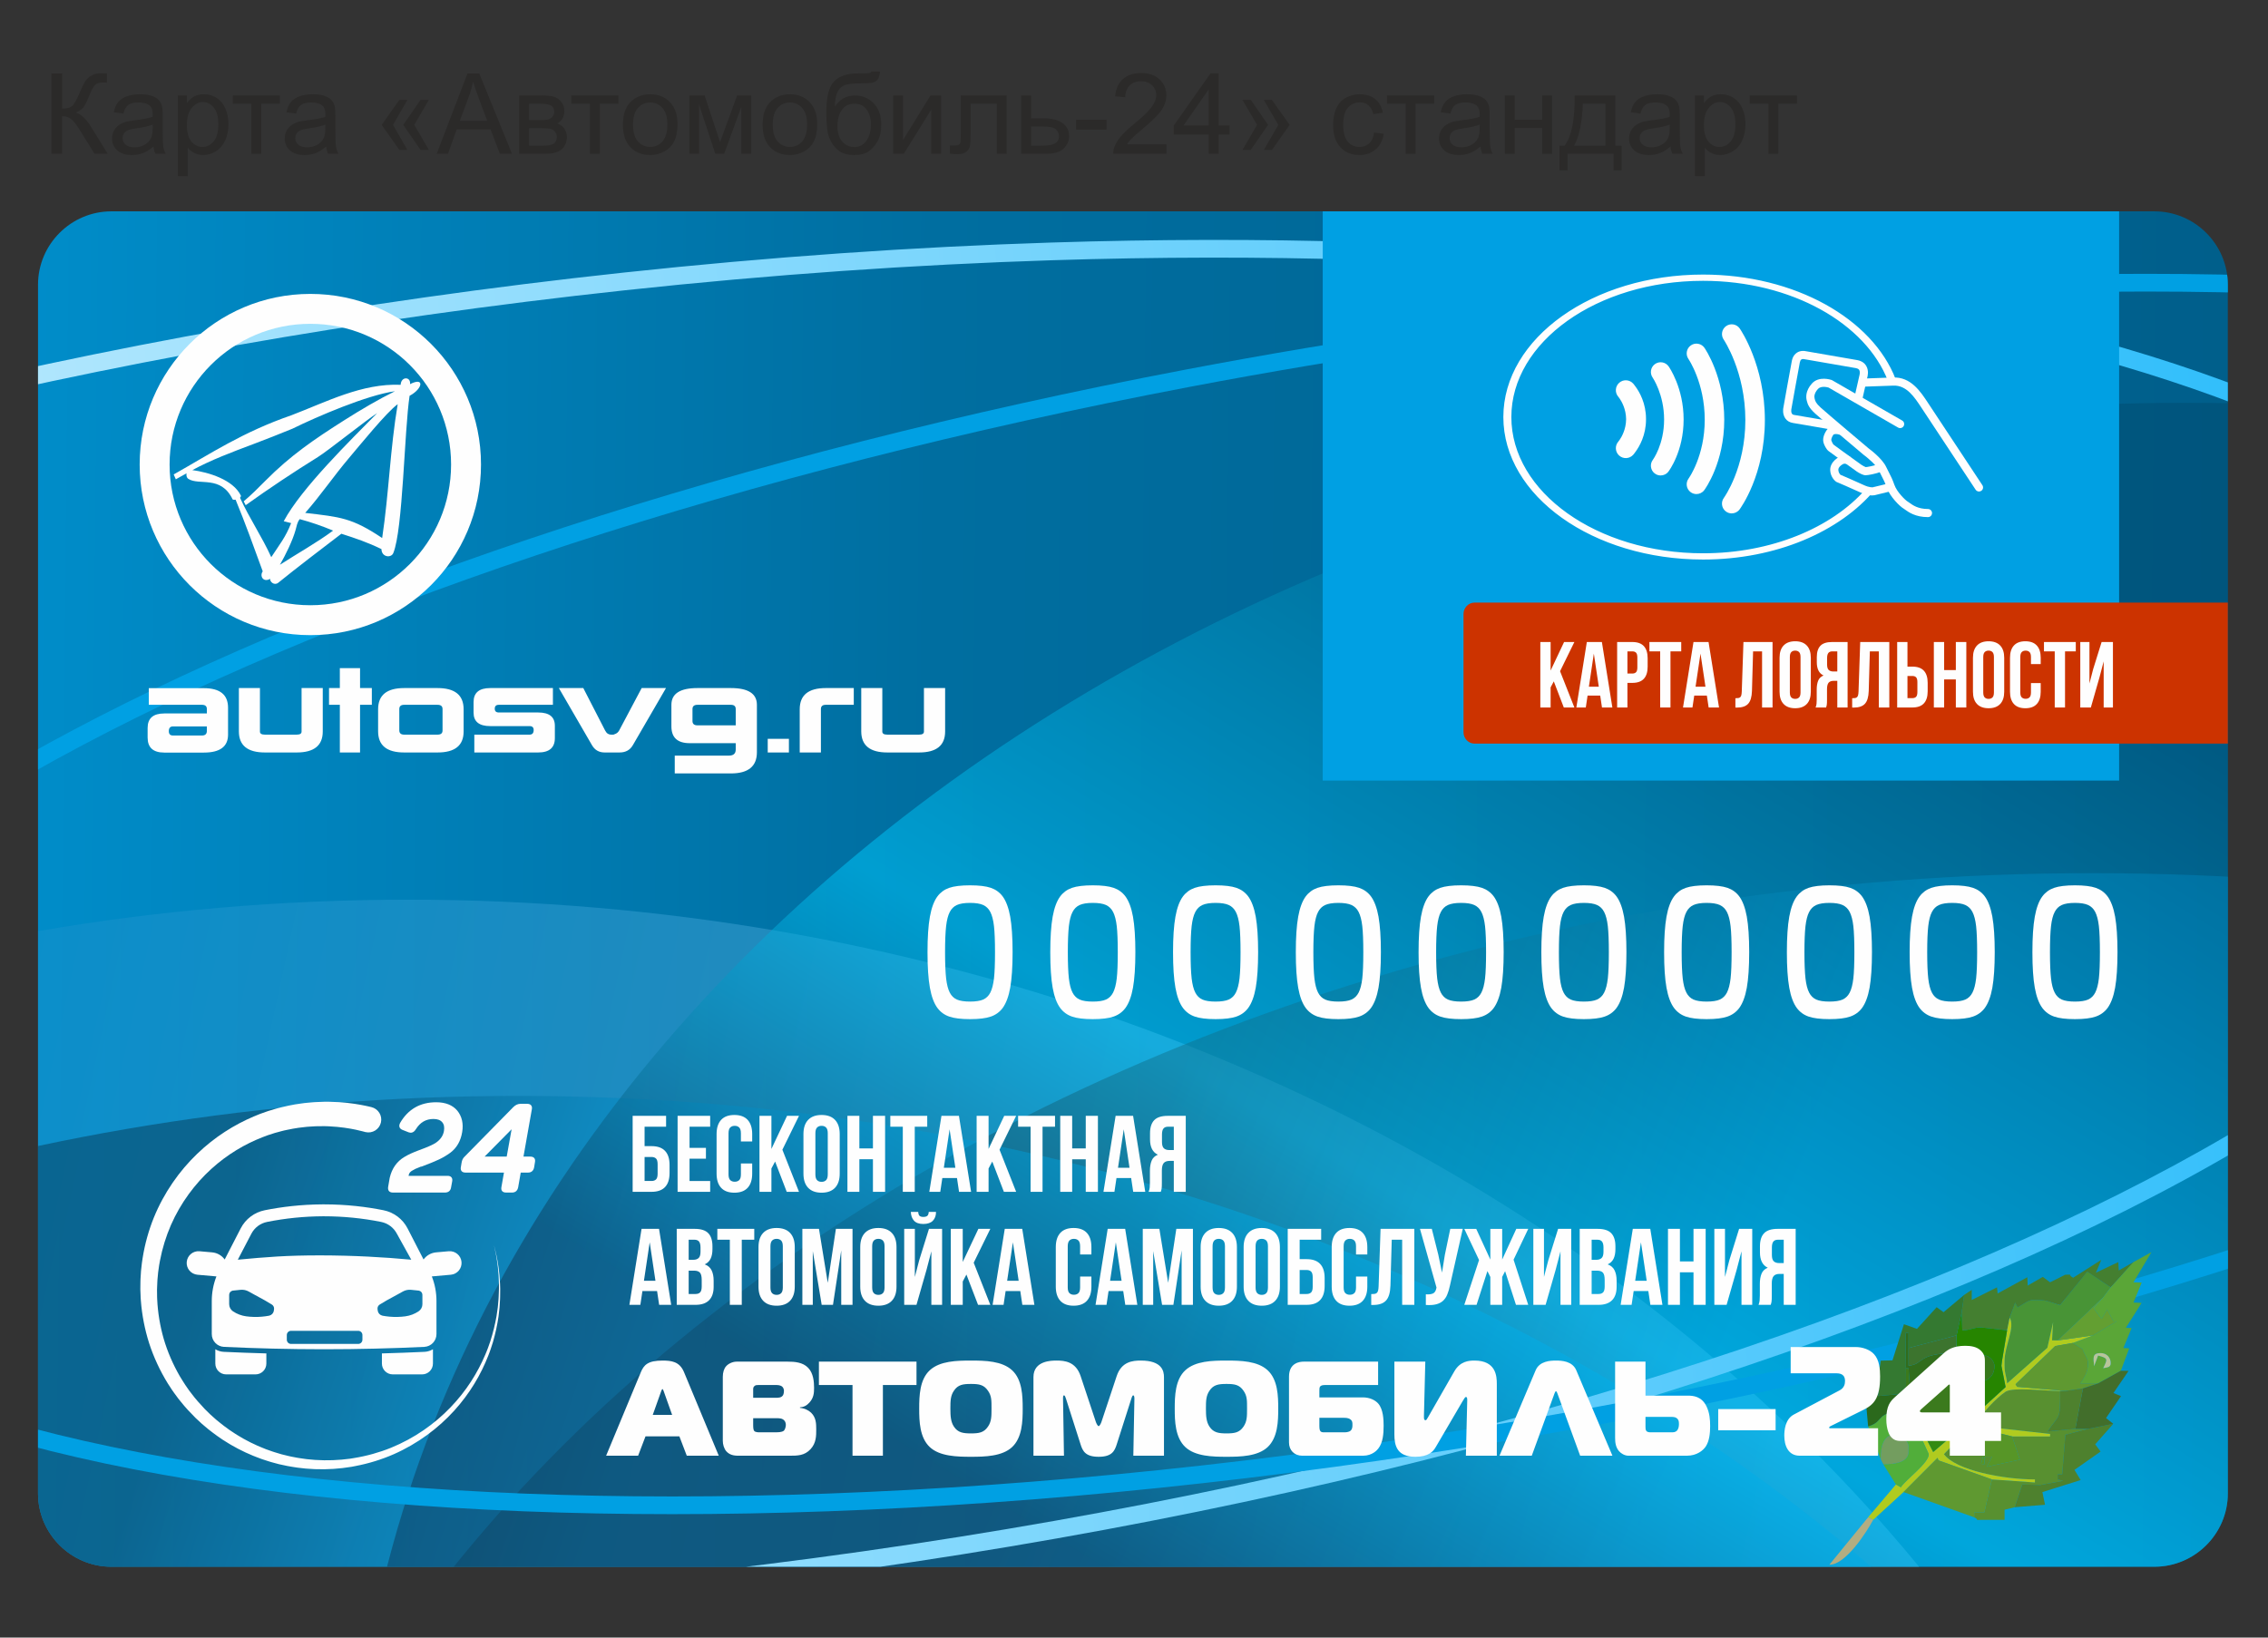 <?xml version="1.0" encoding="UTF-8"?>
<!DOCTYPE svg PUBLIC "-//W3C//DTD SVG 1.1//EN" "http://www.w3.org/Graphics/SVG/1.1/DTD/svg11.dtd">
<!-- Creator: CorelDRAW 2020 (64-Bit) -->
<svg xmlns="http://www.w3.org/2000/svg" xml:space="preserve" width="90mm" height="65mm" version="1.1" style="shape-rendering:geometricPrecision; text-rendering:geometricPrecision; image-rendering:optimizeQuality; fill-rule:evenodd; clip-rule:evenodd"
viewBox="0 0 9000 6500"
 xmlns:xlink="http://www.w3.org/1999/xlink"
 xmlns:xodm="http://www.corel.com/coreldraw/odm/2003">
 <rect x="0" y="0" width="9000" height="6500" fill="#333333" stroke="none"/>
 <defs>
  <style type="text/css">
   <![CDATA[
    .str0 {stroke:#FEFEFE;stroke-width:7.62;stroke-miterlimit:22.926}
    .fil7 {fill:none}
    .fil9 {fill:#FEFEFE}
    .fil32 {fill:#B2AD81}
    .fil34 {fill:#B9C599}
    .fil16 {fill:#B0CB1F}
    .fil31 {fill:#739D5F}
    .fil28 {fill:#639F32}
    .fil17 {fill:#5F9931}
    .fil12 {fill:#589030}
    .fil20 {fill:#4E812E}
    .fil15 {fill:#5AA637}
    .fil22 {fill:#426E2B}
    .fil14 {fill:#447F30}
    .fil21 {fill:#51AE3A}
    .fil13 {fill:#489436}
    .fil30 {fill:#3C742E}
    .fil19 {fill:#347931}
    .fil10 {fill:#00A0E3}
    .fil18 {fill:#268500}
    .fil27 {fill:#2B691C}
    .fil24 {fill:#316D1C}
    .fil26 {fill:#328A12}
    .fil29 {fill:#36781B}
    .fil23 {fill:#3B7A1D}
    .fil25 {fill:#579627}
    .fil33 {fill:#6A9752}
    .fil11 {fill:#CC3300}
    .fil8 {fill:#FEFEFE;fill-rule:nonzero}
    .fil35 {fill:#2B2A29;fill-rule:nonzero}
    .fil6 {fill:#00A0E3;fill-rule:nonzero}
    .fil0 {fill:url(#id1)}
    .fil5 {fill:url(#id2);fill-rule:nonzero}
    .fil3 {fill:url(#id3);fill-opacity:0.502}
    .fil1 {fill:url(#id4);fill-opacity:0.502}
    .fil4 {fill:url(#id5);fill-opacity:0.502}
    .fil2 {fill:url(#id6);fill-opacity:0.502}
   ]]>
  </style>
     <clipPath id="id0">
      <path d="M441.92 838.87l8107.63 0c160.08,0 291.04,130.96 291.04,291.04l0 4797.78c0,160.08 -130.96,291.04 -291.04,291.04l-8107.63 0c-160.08,0 -291.04,-130.96 -291.04,-291.04l0 -4797.78c0,-160.08 130.96,-291.04 291.04,-291.04z"/>
     </clipPath>
  <linearGradient id="id1" gradientUnits="userSpaceOnUse" x1="-2182.72" y1="7459.65" x2="20337.41" y2="7675.6">
   <stop offset="0" style="stop-opacity:1; stop-color:#00A0E3"/>
   <stop offset="0.259" style="stop-opacity:1; stop-color:#006EA0"/>
   <stop offset="1" style="stop-opacity:1; stop-color:#003C5C"/>
  </linearGradient>
  <linearGradient id="id2" gradientUnits="userSpaceOnUse" x1="12468.73" y1="2390.43" x2="-5087.16" y2="4529.36">
   <stop offset="0" style="stop-opacity:1; stop-color:#00AFFA"/>
   <stop offset="1" style="stop-opacity:1; stop-color:white"/>
  </linearGradient>
  <linearGradient id="id3" gradientUnits="userSpaceOnUse" x1="344.02" y1="6420.2" x2="2046.07" y2="6987.7">
   <stop offset="0" style="stop-opacity:1; stop-color:#063B57"/>
   <stop offset="1" style="stop-opacity:1; stop-color:#00A0E3"/>
  </linearGradient>
  <linearGradient id="id4" gradientUnits="userSpaceOnUse" x1="-1071.97" y1="5957.88" x2="8867.66" y2="8114.33">
   <stop offset="0" style="stop-opacity:1; stop-color:#0C8CC9"/>
   <stop offset="0.659" style="stop-opacity:1; stop-color:#6EB5DD"/>
   <stop offset="1" style="stop-opacity:1; stop-color:#D0DEF2"/>
  </linearGradient>
  <linearGradient id="id5" gradientUnits="userSpaceOnUse" x1="4587.2" y1="6355.39" x2="7398.5" y2="1766.41">
   <stop offset="0" style="stop-opacity:1; stop-color:#0D3857"/>
   <stop offset="0.349" style="stop-opacity:1; stop-color:#00CCFF"/>
   <stop offset="1" style="stop-opacity:1; stop-color:#004B6F"/>
  </linearGradient>
  <linearGradient id="id6" gradientUnits="userSpaceOnUse" x1="4111.88" y1="5528.45" x2="6333.62" y2="6515.28">
   <stop offset="0" style="stop-opacity:1; stop-color:#1F1B20"/>
   <stop offset="1" style="stop-opacity:1; stop-color:#00A0E3"/>
  </linearGradient>
 </defs>
 <g id="Слой_x0020_1">
  <g id="_1315319164704">
   <g>
    <g>
    </g>
    <g style="clip-path:url(#id0)">
     <g>
      <circle class="fil0" cx="4072.49" cy="5235.87" r="7284.15"/>
      <path class="fil1" d="M1620.19 3571.1c4022.92,0 7284.15,2744.76 7284.15,6130.59 0,3385.83 -3261.23,6130.59 -7284.15,6130.59 -4022.92,0 -7284.15,-2744.76 -7284.15,-6130.59 0,-3385.83 3261.23,-6130.59 7284.15,-6130.59z"/>
      <path class="fil2" d="M8304.11 3465.82c4186.07,0 7579.56,2535.72 7579.56,5663.68 0,3127.96 -3393.49,5663.68 -7579.56,5663.68 -4186.08,0 -7579.57,-2535.72 -7579.57,-5663.68 0,-3127.96 3393.49,-5663.68 7579.57,-5663.68z"/>
      <path class="fil3" d="M2055.19 4349.88c4022.92,0 7284.15,2579.47 7284.15,5761.4 0,3181.93 -3261.23,5761.4 -7284.15,5761.4 -4022.92,0 -7284.15,-2579.47 -7284.15,-5761.4 0,-3181.93 3261.23,-5761.4 7284.15,-5761.4z"/>
      <path class="fil4" d="M8673.86 1598.84c4022.92,0 7284.15,2586.45 7284.15,5776.99 0,3190.54 -3261.23,5776.99 -7284.15,5776.99 -4022.92,0 -7284.15,-2586.45 -7284.15,-5776.99 0,-3190.54 3261.23,-5776.99 7284.15,-5776.99z"/>
      <path class="fil5" d="M2474.26 1081.99c582.11,-62.63 1150.22,-101.89 1697.38,-119.28 1691.19,-53.79 3179.32,101.6 4261.15,420.09 1092.59,321.66 1774.5,811.94 1840.41,1424.44 2.41,22.41 4,45.37 4.74,68.84 23.21,730.01 -824.11,1480.81 -2212.8,2104.49 -1378.52,619.13 -3293.76,1116.42 -5418.89,1345.08 -582.11,62.63 -1150.22,101.89 -1697.38,119.28 -1691.19,53.79 -3179.33,-101.6 -4261.16,-420.09 -1092.59,-321.66 -1774.5,-811.94 -1840.41,-1424.44 -2.41,-22.41 -4,-45.37 -4.74,-68.84 -23.21,-730.01 824.11,-1480.81 2212.8,-2104.49 1378.53,-619.13 3293.77,-1116.42 5418.9,-1345.08zm1699.58 -49c-544.71,17.32 -1111.05,56.48 -1692.14,119 -2117.81,227.87 -4025.47,723.01 -5397.68,1339.3 -1362.05,611.72 -2193.4,1339.43 -2171.18,2038.07 0.66,20.96 2.16,42.19 4.46,63.6 62.52,581.05 725.96,1051.03 1790.25,1364.36 1075.08,316.5 2555.5,470.87 4239.12,417.33 544.71,-17.32 1111.05,-56.48 1692.14,-119 2117.81,-227.87 4025.47,-723.01 5397.67,-1339.3 1362.05,-611.72 2193.4,-1339.43 2171.18,-2038.07 -0.66,-20.96 -2.16,-42.19 -4.46,-63.6 -62.52,-581.05 -725.96,-1051.03 -1790.25,-1364.36 -1075.08,-316.5 -2555.49,-470.87 -4239.11,-417.33z"/>
      <path class="fil6" d="M5178.88 1382.02c1902.85,-320.35 3671.63,-371.27 4993.04,-194.64 1333.77,178.28 2216.29,591.24 2331.4,1196.57l2.71 15.01c97.56,579.5 -523.38,1221.37 -1618.47,1801.45 -1083.96,574.19 -2635.95,1091.8 -4414.09,1429.9 -156.25,29.7 -313.77,57.96 -472.33,84.65 -1902.85,320.35 -3671.63,371.27 -4993.05,194.64 -1333.77,-178.28 -2216.29,-591.24 -2331.4,-1196.57l-2.71 -15.01c-97.56,-579.5 523.38,-1221.37 1618.48,-1801.45 1083.96,-574.19 2635.95,-1091.8 4414.09,-1429.9 156.25,-29.7 313.77,-57.96 472.33,-84.65zm4983.94 -124.9c-1314.87,-175.76 -3076.23,-124.86 -4972.36,194.36 -159.11,26.78 -316.16,54.94 -470.95,84.37 -1771.03,336.75 -3315.99,851.84 -4394.25,1423.02 -1067.12,565.26 -1673.75,1181.49 -1581.82,1727.57l2.43 13.63c108.76,571.98 968.79,965.68 2271.32,1139.79 1314.88,175.76 3076.24,124.86 4972.37,-194.36 159.11,-26.78 316.16,-54.94 470.95,-84.37 1771.03,-336.75 3315.99,-851.84 4394.25,-1423.02 1067.11,-565.26 1673.74,-1181.49 1581.81,-1727.57l-2.43 -13.63c-108.76,-571.98 -968.79,-965.68 -2271.32,-1139.79z"/>
     </g>
    </g>
    <path class="fil7" d="M441.92 838.87l8107.63 0c160.08,0 291.04,130.96 291.04,291.04l0 4797.78c0,160.08 -130.96,291.04 -291.04,291.04l-8107.63 0c-160.08,0 -291.04,-130.96 -291.04,-291.04l0 -4797.78c0,-160.08 130.96,-291.04 291.04,-291.04z"/>
    <path class="fil8" d="M2510.51 4730.66l0 -301.62 132.71 0 0 43.09 -85.32 0 0 77.13 27.58 0c23.84,0 41.72,6.32 53.64,18.96 11.92,12.64 17.89,31.17 17.89,55.58l0 32.32c0,24.41 -5.97,42.94 -17.89,55.58 -11.92,12.64 -29.8,18.96 -53.64,18.96l-74.97 0zm74.97 -43.09c7.47,0 13.36,-2.01 17.67,-6.03 4.3,-4.02 6.46,-11.49 6.46,-22.41l0 -38.34c0,-10.92 -2.16,-18.39 -6.46,-22.41 -4.31,-4.02 -10.2,-6.03 -17.67,-6.03l-27.58 0 0 95.22 27.58 0zm150.81 -131.42l65.06 0 0 43.09 -65.06 0 0 88.33 81.87 0 0 43.09 -129.26 0 0 -301.62 129.26 0 0 43.09 -81.87 0 0 84.02zm248.62 62.05l0 40.07c0,24.42 -5.96,43.16 -17.89,56.23 -11.92,13.07 -29.51,19.61 -52.78,19.61 -23.27,0 -40.86,-6.54 -52.78,-19.61 -11.92,-13.07 -17.88,-31.81 -17.88,-56.23l0 -156.84c0,-24.41 5.96,-43.16 17.88,-56.23 11.92,-13.07 29.51,-19.6 52.78,-19.6 23.27,0 40.86,6.53 52.78,19.6 11.93,13.07 17.89,31.82 17.89,56.23l0 29.3 -44.82 0 0 -32.31c0,-10.92 -2.22,-18.6 -6.67,-23.06 -4.46,-4.45 -10.42,-6.68 -17.89,-6.68 -7.46,0 -13.42,2.23 -17.88,6.68 -4.45,4.46 -6.68,12.14 -6.68,23.06l0 162.87c0,10.91 2.23,18.53 6.68,22.83 4.46,4.31 10.42,6.47 17.88,6.47 7.47,0 13.43,-2.16 17.89,-6.47 4.45,-4.3 6.67,-11.92 6.67,-22.83l0 -43.09 44.82 0zm90.91 -7.76l-14.65 27.58 0 92.64 -47.39 0 0 -301.62 47.39 0 0 131.42 62.05 -131.42 47.4 0 -65.93 134.44 65.93 167.18 -48.69 0 -46.11 -120.22zm159.85 50.85c0,10.91 2.23,18.6 6.68,23.05 4.46,4.45 10.42,6.68 17.88,6.68 7.47,0 13.43,-2.23 17.89,-6.68 4.45,-4.45 6.67,-12.14 6.67,-23.05l0 -162.87c0,-10.92 -2.22,-18.6 -6.67,-23.06 -4.46,-4.45 -10.42,-6.68 -17.89,-6.68 -7.46,0 -13.42,2.23 -17.88,6.68 -4.45,4.46 -6.68,12.14 -6.68,23.06l0 162.87zm-47.39 -159.86c0,-24.41 6.17,-43.16 18.53,-56.23 12.35,-13.07 30.16,-19.6 53.42,-19.6 23.27,0 41.08,6.53 53.43,19.6 12.36,13.07 18.53,31.82 18.53,56.23l0 156.84c0,24.42 -6.17,43.16 -18.53,56.23 -12.35,13.07 -30.16,19.61 -53.43,19.61 -23.26,0 -41.07,-6.54 -53.42,-19.61 -12.36,-13.07 -18.53,-31.81 -18.53,-56.23l0 -156.84zm221.9 229.23l-47.39 0 0 -301.62 47.39 0 0 129.27 53.86 0 0 -129.27 48.26 0 0 301.62 -48.26 0 0 -129.26 -53.86 0 0 129.26zm122.81 -301.62l146.5 0 0 43.09 -49.55 0 0 258.53 -47.4 0 0 -258.53 -49.55 0 0 -43.09zm320.57 301.62l-47.83 0 -8.19 -54.72 -58.16 0 -8.19 54.72 -43.52 0 48.26 -301.62 69.37 0 48.26 301.62zm-108.15 -95.66l45.67 0 -22.84 -152.53 -22.83 152.53zm192.17 -24.56l-14.65 27.58 0 92.64 -47.39 0 0 -301.62 47.39 0 0 131.42 62.05 -131.42 47.4 0 -65.93 134.44 65.93 167.18 -48.69 0 -46.11 -120.22zm102.55 -181.4l146.5 0 0 43.09 -49.55 0 0 258.53 -47.4 0 0 -258.53 -49.55 0 0 -43.09zm214.57 301.62l-47.39 0 0 -301.62 47.39 0 0 129.27 53.86 0 0 -129.27 48.26 0 0 301.62 -48.26 0 0 -129.26 -53.86 0 0 129.26zm289.99 0l-47.83 0 -8.19 -54.72 -58.16 0 -8.19 54.72 -43.52 0 48.26 -301.62 69.37 0 48.26 301.62zm-108.15 -95.66l45.67 0 -22.84 -152.53 -22.83 152.53zm121.51 95.66c2.3,-5.75 3.73,-11.42 4.31,-17.02 0.57,-5.6 0.86,-12.14 0.86,-19.6l0 -46.54c0,-15.8 2.22,-29.23 6.68,-40.29 4.45,-11.06 12.71,-19.03 24.77,-23.91 -20.68,-9.77 -31.02,-30.16 -31.02,-61.19l0 -23.69c0,-23.27 5.53,-40.65 16.59,-52.14 11.06,-11.49 28.94,-17.24 53.64,-17.24l71.53 0 0 301.62 -47.4 0 0 -122.8 -16.37 0c-10.92,0 -18.82,2.87 -23.7,8.62 -4.88,5.74 -7.33,15.65 -7.33,29.73l0 47.39c0,6.04 -0.07,11.06 -0.21,15.09 -0.14,4.02 -0.43,7.32 -0.86,9.91 -0.43,2.58 -0.94,4.74 -1.51,6.46 -0.57,1.72 -1.15,3.59 -1.72,5.6l-48.26 0zm77.13 -258.53c-8.34,0 -14.44,2.44 -18.32,7.33 -3.88,4.88 -5.81,12.78 -5.81,23.7l0 29.73c0,12.06 2.51,20.39 7.54,24.99 5.02,4.59 11.99,6.89 20.89,6.89l18.53 0 0 -92.64 -22.83 0zm-1971.71 707.08l-47.83 0 -8.19 -54.72 -58.16 0 -8.19 54.72 -43.52 0 48.26 -301.62 69.37 0 48.26 301.62zm-108.15 -95.66l45.67 0 -22.84 -152.53 -22.83 152.53zm201.65 -205.96c24.71,0 42.59,5.75 53.65,17.24 11.06,11.49 16.58,28.87 16.58,52.14l0 10.77c0,15.51 -2.44,28.29 -7.32,38.35 -4.88,10.05 -12.64,17.52 -23.27,22.4 12.93,4.89 22.05,12.86 27.36,23.92 5.32,11.05 7.97,24.63 7.97,40.71l0 24.56c0,23.27 -6.03,41.01 -18.09,53.22 -12.07,12.21 -30.02,18.31 -53.86,18.31l-74.54 0 0 -301.62 71.52 0zm-24.13 165.89l0 92.64 27.15 0c8.04,0 14.14,-2.15 18.31,-6.46 4.17,-4.31 6.25,-12.07 6.25,-23.27l0 -26.28c0,-14.08 -2.37,-23.7 -7.11,-28.87 -4.74,-5.17 -12.57,-7.76 -23.48,-7.76l-21.12 0zm0 -122.8l0 79.71 18.53 0c8.9,0 15.87,-2.29 20.9,-6.89 5.02,-4.6 7.54,-12.93 7.54,-24.99l0 -16.8c0,-10.92 -1.94,-18.82 -5.82,-23.7 -3.88,-4.89 -9.98,-7.33 -18.31,-7.33l-22.84 0zm113.76 -43.09l146.5 0 0 43.09 -49.55 0 0 258.53 -47.4 0 0 -258.53 -49.55 0 0 -43.09zm210.69 232.25c0,10.91 2.23,18.6 6.68,23.05 4.46,4.45 10.42,6.68 17.88,6.68 7.47,0 13.43,-2.23 17.89,-6.68 4.45,-4.45 6.67,-12.14 6.67,-23.05l0 -162.87c0,-10.92 -2.22,-18.6 -6.67,-23.06 -4.46,-4.45 -10.42,-6.68 -17.89,-6.68 -7.46,0 -13.42,2.23 -17.88,6.68 -4.45,4.46 -6.68,12.14 -6.68,23.06l0 162.87zm-47.39 -159.86c0,-24.41 6.17,-43.16 18.53,-56.23 12.35,-13.07 30.16,-19.6 53.42,-19.6 23.27,0 41.08,6.53 53.43,19.6 12.36,13.07 18.53,31.82 18.53,56.23l0 156.84c0,24.42 -6.17,43.16 -18.53,56.23 -12.35,13.07 -30.16,19.61 -53.43,19.61 -23.26,0 -41.07,-6.54 -53.42,-19.61 -12.36,-13.07 -18.53,-31.81 -18.53,-56.23l0 -156.84zm274.9 141.76l32.32 -214.15 65.92 0 0 301.62 -44.81 0 0 -216.3 -32.75 216.3 -44.81 0 -35.33 -213.29 0 213.29 -41.37 0 0 -301.62 65.93 0 34.9 214.15zm176.23 18.1c0,10.91 2.23,18.6 6.68,23.05 4.46,4.45 10.42,6.68 17.88,6.68 7.47,0 13.43,-2.23 17.89,-6.68 4.45,-4.45 6.67,-12.14 6.67,-23.05l0 -162.87c0,-10.92 -2.22,-18.6 -6.67,-23.06 -4.46,-4.45 -10.42,-6.68 -17.89,-6.68 -7.46,0 -13.42,2.23 -17.88,6.68 -4.45,4.46 -6.68,12.14 -6.68,23.06l0 162.87zm-47.39 -159.86c0,-24.41 6.17,-43.16 18.53,-56.23 12.35,-13.07 30.16,-19.6 53.42,-19.6 23.27,0 41.08,6.53 53.43,19.6 12.36,13.07 18.53,31.82 18.53,56.23l0 156.84c0,24.42 -6.17,43.16 -18.53,56.23 -12.35,13.07 -30.16,19.61 -53.43,19.61 -23.26,0 -41.07,-6.54 -53.42,-19.61 -12.36,-13.07 -18.53,-31.81 -18.53,-56.23l0 -156.84zm223.19 229.23l-48.68 0 0 -301.62 42.22 0 0 190.88 17.24 -66.35 38.78 -124.53 52.13 0 0 301.62 -42.65 0 0 -212.42 -19.39 74.11 -39.65 138.31zm77.56 -368.83c0,14.65 -4.16,26.28 -12.49,34.9 -8.33,8.62 -20.97,12.92 -37.92,12.92 -16.66,0 -28.94,-4.3 -36.84,-12.92 -7.9,-8.62 -12.14,-20.25 -12.71,-34.9l29.3 0c0.57,8.04 2.51,13.35 5.82,15.94 3.3,2.58 8.11,3.88 14.43,3.88 6.61,0 11.71,-1.3 15.3,-3.88 3.59,-2.59 5.67,-7.9 6.24,-15.94l28.87 0zm120.65 248.61l-14.65 27.58 0 92.64 -47.39 0 0 -301.62 47.39 0 0 131.42 62.05 -131.42 47.4 0 -65.93 134.44 65.93 167.18 -48.69 0 -46.11 -120.22zm269.73 120.22l-47.83 0 -8.19 -54.72 -58.16 0 -8.19 54.72 -43.52 0 48.26 -301.62 69.37 0 48.26 301.62zm-108.15 -95.66l45.67 0 -22.84 -152.53 -22.83 152.53zm334.37 -16.8l0 40.07c0,24.42 -5.96,43.16 -17.89,56.23 -11.92,13.07 -29.51,19.61 -52.78,19.61 -23.27,0 -40.86,-6.54 -52.78,-19.61 -11.92,-13.07 -17.88,-31.81 -17.88,-56.23l0 -156.84c0,-24.41 5.96,-43.16 17.88,-56.23 11.92,-13.07 29.51,-19.6 52.78,-19.6 23.27,0 40.86,6.53 52.78,19.6 11.93,13.07 17.89,31.82 17.89,56.23l0 29.3 -44.82 0 0 -32.31c0,-10.92 -2.22,-18.6 -6.67,-23.06 -4.46,-4.45 -10.42,-6.68 -17.89,-6.68 -7.46,0 -13.42,2.23 -17.88,6.68 -4.45,4.46 -6.68,12.14 -6.68,23.06l0 162.87c0,10.91 2.23,18.53 6.68,22.83 4.46,4.31 10.42,6.47 17.88,6.47 7.47,0 13.43,-2.16 17.89,-6.47 4.45,-4.3 6.67,-11.92 6.67,-22.83l0 -43.09 44.82 0zm182.26 112.46l-47.83 0 -8.19 -54.72 -58.16 0 -8.19 54.72 -43.52 0 48.26 -301.62 69.37 0 48.26 301.62zm-108.15 -95.66l45.67 0 -22.84 -152.53 -22.83 152.53zm230.52 8.19l32.32 -214.15 65.92 0 0 301.62 -44.81 0 0 -216.3 -32.75 216.3 -44.81 0 -35.33 -213.29 0 213.29 -41.37 0 0 -301.62 65.93 0 34.9 214.15zm176.23 18.1c0,10.91 2.23,18.6 6.68,23.05 4.46,4.45 10.42,6.68 17.88,6.68 7.47,0 13.43,-2.23 17.89,-6.68 4.45,-4.45 6.67,-12.14 6.67,-23.05l0 -162.87c0,-10.92 -2.22,-18.6 -6.67,-23.06 -4.46,-4.45 -10.42,-6.68 -17.89,-6.68 -7.46,0 -13.42,2.23 -17.88,6.68 -4.45,4.46 -6.68,12.14 -6.68,23.06l0 162.87zm-47.39 -159.86c0,-24.41 6.17,-43.16 18.53,-56.23 12.35,-13.07 30.16,-19.6 53.42,-19.6 23.27,0 41.08,6.53 53.43,19.6 12.36,13.07 18.53,31.82 18.53,56.23l0 156.84c0,24.42 -6.17,43.16 -18.53,56.23 -12.35,13.07 -30.16,19.61 -53.43,19.61 -23.26,0 -41.07,-6.54 -53.42,-19.61 -12.36,-13.07 -18.53,-31.81 -18.53,-56.23l0 -156.84zm218.02 159.86c0,10.91 2.23,18.6 6.68,23.05 4.46,4.45 10.42,6.68 17.88,6.68 7.47,0 13.43,-2.23 17.89,-6.68 4.45,-4.45 6.67,-12.14 6.67,-23.05l0 -162.87c0,-10.92 -2.22,-18.6 -6.67,-23.06 -4.46,-4.45 -10.42,-6.68 -17.89,-6.68 -7.46,0 -13.42,2.23 -17.88,6.68 -4.45,4.46 -6.68,12.14 -6.68,23.06l0 162.87zm-47.39 -159.86c0,-24.41 6.17,-43.16 18.53,-56.23 12.35,-13.07 30.16,-19.6 53.42,-19.6 23.27,0 41.08,6.53 53.43,19.6 12.36,13.07 18.53,31.82 18.53,56.23l0 156.84c0,24.42 -6.17,43.16 -18.53,56.23 -12.35,13.07 -30.16,19.61 -53.43,19.61 -23.26,0 -41.07,-6.54 -53.42,-19.61 -12.36,-13.07 -18.53,-31.81 -18.53,-56.23l0 -156.84zm174.94 229.23l0 -301.62 132.71 0 0 43.09 -85.32 0 0 77.13 27.58 0c23.84,0 41.72,6.32 53.64,18.96 11.92,12.64 17.89,31.17 17.89,55.58l0 32.32c0,24.41 -5.97,42.94 -17.89,55.58 -11.92,12.64 -29.8,18.96 -53.64,18.96l-74.97 0zm74.97 -43.09c7.47,0 13.36,-2.01 17.67,-6.03 4.3,-4.02 6.46,-11.49 6.46,-22.41l0 -38.34c0,-10.92 -2.16,-18.39 -6.46,-22.41 -4.31,-4.02 -10.2,-6.03 -17.67,-6.03l-27.58 0 0 95.22 27.58 0zm240.87 -69.37l0 40.07c0,24.42 -5.96,43.16 -17.89,56.23 -11.92,13.07 -29.51,19.61 -52.78,19.61 -23.27,0 -40.86,-6.54 -52.78,-19.61 -11.92,-13.07 -17.88,-31.81 -17.88,-56.23l0 -156.84c0,-24.41 5.96,-43.16 17.88,-56.23 11.92,-13.07 29.51,-19.6 52.78,-19.6 23.27,0 40.86,6.53 52.78,19.6 11.93,13.07 17.89,31.82 17.89,56.23l0 29.3 -44.82 0 0 -32.31c0,-10.92 -2.22,-18.6 -6.67,-23.06 -4.46,-4.45 -10.42,-6.68 -17.89,-6.68 -7.46,0 -13.42,2.23 -17.88,6.68 -4.45,4.46 -6.68,12.14 -6.68,23.06l0 162.87c0,10.91 2.23,18.53 6.68,22.83 4.46,4.31 10.42,6.47 17.88,6.47 7.47,0 13.43,-2.16 17.89,-6.47 4.45,-4.3 6.67,-11.92 6.67,-22.83l0 -43.09 44.82 0zm15.51 69.8c5.46,0 9.98,-0.28 13.57,-0.86 3.59,-0.57 6.54,-1.94 8.83,-4.09 2.3,-2.16 3.95,-5.32 4.96,-9.48 1,-4.17 1.65,-9.7 1.94,-16.59l7.75 -227.94 134.01 0 0 301.62 -48.26 0 0 -258.53 -41.37 0 -5.17 182.26c-0.86,27.58 -6.67,47.26 -17.45,59.03 -10.77,11.78 -27.93,17.67 -51.49,17.67l-7.32 0 0 -43.09zm312.39 -34.04c-2.87,13.5 -6.39,25.35 -10.56,35.55 -4.16,10.2 -9.76,18.53 -16.8,24.99 -7.04,6.47 -16.09,11.13 -27.15,14.01 -11.06,2.87 -24.77,3.73 -41.15,2.58l0 -42.23c12.07,0.87 21.55,-0.28 28.44,-3.44 6.9,-3.16 11.35,-10.2 13.36,-21.12l0.43 -2.58 -65.49 -232.68 46.96 0 25.86 102.98 14.65 70.67 11.2 -70.23 21.54 -103.42 49.55 0 -50.84 224.92zm207.25 -102.98l56.02 -121.94 47.4 0 -58.17 122.37 58.17 179.25 -48.69 0 -43.09 -133.57 -11.64 22.83 0 110.74 -46.96 0 0 -110.74 -11.64 -23.26 -43.08 134 -48.69 0 58.6 -177.95 -58.6 -123.67 47.39 0 56.02 121.94 0 -121.94 46.96 0 0 121.94zm172.35 179.68l-48.68 0 0 -301.62 42.22 0 0 190.88 17.24 -66.35 38.78 -124.53 52.13 0 0 301.62 -42.65 0 0 -212.42 -19.39 74.11 -39.65 138.31zm206.83 -301.62c24.71,0 42.59,5.75 53.65,17.24 11.06,11.49 16.58,28.87 16.58,52.14l0 10.77c0,15.51 -2.44,28.29 -7.32,38.35 -4.88,10.05 -12.64,17.52 -23.27,22.4 12.93,4.89 22.05,12.86 27.36,23.92 5.32,11.05 7.97,24.63 7.97,40.71l0 24.56c0,23.27 -6.03,41.01 -18.09,53.22 -12.07,12.21 -30.02,18.31 -53.86,18.31l-74.54 0 0 -301.62 71.52 0zm-24.13 165.89l0 92.64 27.15 0c8.04,0 14.14,-2.15 18.31,-6.46 4.17,-4.31 6.25,-12.07 6.25,-23.27l0 -26.28c0,-14.08 -2.37,-23.7 -7.11,-28.87 -4.74,-5.17 -12.57,-7.76 -23.48,-7.76l-21.12 0zm0 -122.8l0 79.71 18.53 0c8.9,0 15.87,-2.29 20.9,-6.89 5.02,-4.6 7.54,-12.93 7.54,-24.99l0 -16.8c0,-10.92 -1.94,-18.82 -5.82,-23.7 -3.88,-4.89 -9.98,-7.33 -18.31,-7.33l-22.84 0zm280.94 258.53l-47.83 0 -8.19 -54.72 -58.16 0 -8.19 54.72 -43.52 0 48.26 -301.62 69.37 0 48.26 301.62zm-108.15 -95.66l45.67 0 -22.84 -152.53 -22.83 152.53zm177.52 95.66l-47.39 0 0 -301.62 47.39 0 0 129.27 53.86 0 0 -129.27 48.26 0 0 301.62 -48.26 0 0 -129.26 -53.86 0 0 129.26zm185.28 0l-48.68 0 0 -301.62 42.22 0 0 190.88 17.24 -66.35 38.78 -124.53 52.13 0 0 301.62 -42.65 0 0 -212.42 -19.39 74.11 -39.65 138.31zm126.69 0c2.3,-5.75 3.73,-11.42 4.31,-17.02 0.57,-5.6 0.86,-12.14 0.86,-19.6l0 -46.54c0,-15.8 2.22,-29.23 6.68,-40.29 4.45,-11.06 12.71,-19.03 24.77,-23.91 -20.68,-9.77 -31.02,-30.16 -31.02,-61.19l0 -23.69c0,-23.27 5.53,-40.65 16.59,-52.14 11.06,-11.49 28.94,-17.24 53.64,-17.24l71.53 0 0 301.62 -47.4 0 0 -122.8 -16.37 0c-10.92,0 -18.82,2.87 -23.7,8.62 -4.88,5.74 -7.33,15.65 -7.33,29.73l0 47.39c0,6.04 -0.07,11.06 -0.21,15.09 -0.14,4.02 -0.43,7.32 -0.86,9.91 -0.43,2.58 -0.94,4.74 -1.51,6.46 -0.57,1.72 -1.15,3.59 -1.72,5.6l-48.26 0zm77.13 -258.53c-8.34,0 -14.44,2.44 -18.32,7.33 -3.88,4.88 -5.81,12.78 -5.81,23.7l0 29.73c0,12.06 2.51,20.39 7.54,24.99 5.02,4.59 11.99,6.89 20.89,6.89l18.53 0 0 -92.64 -22.83 0z"/>
    <path class="fil8" d="M4018.24 3779.6c0,58.71 -3.25,105.66 -9.47,140.97 -6.36,35.31 -16.51,62.09 -30.17,80.63 -11.91,15.83 -27.46,27.19 -46.81,33.82 -19.21,6.76 -46.67,10.15 -82.39,10.15 -35.71,0 -63.18,-3.39 -82.52,-10.15 -19.21,-6.63 -34.77,-17.99 -46.68,-33.82 -13.8,-18.54 -23.81,-45.32 -30.17,-80.63 -6.36,-35.31 -9.47,-82.26 -9.47,-140.97 0,-58.58 3.11,-105.66 9.47,-141.11 6.36,-35.31 16.37,-62.36 30.17,-80.76 11.91,-15.83 27.33,-27.06 46.54,-33.69 19.21,-6.63 46.67,-10.01 82.66,-10.01 35.99,0 63.45,3.38 82.66,10.01 19.08,6.63 34.63,17.86 46.54,33.69 13.66,18.4 23.81,45.45 30.17,80.76 6.22,35.45 9.47,82.53 9.47,141.11zm-168.84 195.89c22.73,0 40.18,-2.7 52.36,-8.11 12.04,-5.42 21.51,-14.61 28.14,-27.6 6.76,-13.26 11.63,-31.93 14.47,-56.15 2.71,-24.08 4.06,-58.85 4.06,-104.03 0,-44.92 -1.35,-79.42 -4.06,-103.63 -2.84,-24.22 -7.71,-42.89 -14.47,-56.01 -6.63,-12.99 -16.1,-22.19 -28.14,-27.73 -12.18,-5.55 -29.63,-8.39 -52.36,-8.39 -22.73,0 -40.18,2.84 -52.36,8.39 -12.17,5.54 -21.51,14.74 -28.13,27.73 -6.9,13.12 -11.64,31.79 -14.48,56.01 -2.71,24.21 -4.19,58.71 -4.19,103.63 0,45.18 1.48,79.95 4.19,104.03 2.84,24.22 7.58,42.89 14.48,56.15 6.62,12.99 15.96,22.18 28.13,27.6 12.18,5.41 29.63,8.11 52.36,8.11z"/>
    <path id="1" class="fil8" d="M4505.41 3779.6c0,58.71 -3.25,105.66 -9.47,140.97 -6.36,35.31 -16.51,62.09 -30.17,80.63 -11.91,15.83 -27.46,27.19 -46.81,33.82 -19.21,6.76 -46.67,10.15 -82.39,10.15 -35.71,0 -63.18,-3.39 -82.52,-10.15 -19.21,-6.63 -34.77,-17.99 -46.68,-33.82 -13.8,-18.54 -23.81,-45.32 -30.17,-80.63 -6.36,-35.31 -9.47,-82.26 -9.47,-140.97 0,-58.58 3.11,-105.66 9.47,-141.11 6.36,-35.31 16.37,-62.36 30.17,-80.76 11.91,-15.83 27.33,-27.06 46.54,-33.69 19.21,-6.63 46.67,-10.01 82.66,-10.01 35.99,0 63.45,3.38 82.66,10.01 19.08,6.63 34.63,17.86 46.54,33.69 13.66,18.4 23.81,45.45 30.17,80.76 6.22,35.45 9.47,82.53 9.47,141.11zm-168.84 195.89c22.73,0 40.18,-2.7 52.36,-8.11 12.04,-5.42 21.51,-14.61 28.14,-27.6 6.76,-13.26 11.63,-31.93 14.47,-56.15 2.71,-24.08 4.06,-58.85 4.06,-104.03 0,-44.92 -1.35,-79.42 -4.06,-103.63 -2.84,-24.22 -7.71,-42.89 -14.47,-56.01 -6.63,-12.99 -16.1,-22.19 -28.14,-27.73 -12.18,-5.55 -29.63,-8.39 -52.36,-8.39 -22.73,0 -40.18,2.84 -52.36,8.39 -12.17,5.54 -21.51,14.74 -28.13,27.73 -6.9,13.12 -11.64,31.79 -14.48,56.01 -2.71,24.21 -4.19,58.71 -4.19,103.63 0,45.18 1.48,79.95 4.19,104.03 2.84,24.22 7.58,42.89 14.48,56.15 6.62,12.99 15.96,22.18 28.13,27.6 12.18,5.41 29.63,8.11 52.36,8.11z"/>
    <path id="2" class="fil8" d="M4992.58 3779.6c0,58.71 -3.25,105.66 -9.47,140.97 -6.36,35.31 -16.51,62.09 -30.17,80.63 -11.91,15.83 -27.46,27.19 -46.81,33.82 -19.21,6.76 -46.67,10.15 -82.39,10.15 -35.71,0 -63.18,-3.39 -82.52,-10.15 -19.21,-6.63 -34.77,-17.99 -46.68,-33.82 -13.8,-18.54 -23.81,-45.32 -30.17,-80.63 -6.36,-35.31 -9.47,-82.26 -9.47,-140.97 0,-58.58 3.11,-105.66 9.47,-141.11 6.36,-35.31 16.37,-62.36 30.17,-80.76 11.91,-15.83 27.33,-27.06 46.54,-33.69 19.21,-6.63 46.67,-10.01 82.66,-10.01 35.99,0 63.45,3.38 82.66,10.01 19.08,6.63 34.63,17.86 46.54,33.69 13.66,18.4 23.81,45.45 30.17,80.76 6.22,35.45 9.47,82.53 9.47,141.11zm-168.84 195.89c22.73,0 40.18,-2.7 52.36,-8.11 12.04,-5.42 21.51,-14.61 28.14,-27.6 6.76,-13.26 11.63,-31.93 14.47,-56.15 2.71,-24.08 4.06,-58.85 4.06,-104.03 0,-44.92 -1.35,-79.42 -4.06,-103.63 -2.84,-24.22 -7.71,-42.89 -14.47,-56.01 -6.63,-12.99 -16.1,-22.19 -28.14,-27.73 -12.18,-5.55 -29.63,-8.39 -52.36,-8.39 -22.73,0 -40.18,2.84 -52.36,8.39 -12.17,5.54 -21.51,14.74 -28.13,27.73 -6.9,13.12 -11.64,31.79 -14.48,56.01 -2.71,24.21 -4.19,58.71 -4.19,103.63 0,45.18 1.48,79.95 4.19,104.03 2.84,24.22 7.58,42.89 14.48,56.15 6.62,12.99 15.96,22.18 28.13,27.6 12.18,5.41 29.63,8.11 52.36,8.11z"/>
    <path id="3" class="fil8" d="M5479.75 3779.6c0,58.71 -3.25,105.66 -9.47,140.97 -6.36,35.31 -16.51,62.09 -30.17,80.63 -11.91,15.83 -27.46,27.19 -46.81,33.82 -19.21,6.76 -46.67,10.15 -82.39,10.15 -35.71,0 -63.18,-3.39 -82.52,-10.15 -19.21,-6.63 -34.77,-17.99 -46.68,-33.82 -13.8,-18.54 -23.81,-45.32 -30.17,-80.63 -6.36,-35.31 -9.47,-82.26 -9.47,-140.97 0,-58.58 3.11,-105.66 9.47,-141.11 6.36,-35.31 16.37,-62.36 30.17,-80.76 11.91,-15.83 27.33,-27.06 46.54,-33.69 19.21,-6.63 46.67,-10.01 82.66,-10.01 35.99,0 63.45,3.38 82.66,10.01 19.08,6.63 34.63,17.86 46.54,33.69 13.66,18.4 23.81,45.45 30.17,80.76 6.22,35.45 9.47,82.53 9.47,141.11zm-168.84 195.89c22.73,0 40.18,-2.7 52.36,-8.11 12.04,-5.42 21.51,-14.61 28.14,-27.6 6.76,-13.26 11.63,-31.93 14.47,-56.15 2.71,-24.08 4.06,-58.85 4.06,-104.03 0,-44.92 -1.35,-79.42 -4.06,-103.63 -2.84,-24.22 -7.71,-42.89 -14.47,-56.01 -6.63,-12.99 -16.1,-22.19 -28.14,-27.73 -12.18,-5.55 -29.63,-8.39 -52.36,-8.39 -22.73,0 -40.18,2.84 -52.36,8.39 -12.17,5.54 -21.51,14.74 -28.13,27.73 -6.9,13.12 -11.64,31.79 -14.48,56.01 -2.71,24.21 -4.19,58.71 -4.19,103.63 0,45.18 1.48,79.95 4.19,104.03 2.84,24.22 7.58,42.89 14.48,56.15 6.62,12.99 15.96,22.18 28.13,27.6 12.18,5.41 29.63,8.11 52.36,8.11z"/>
    <path id="4" class="fil8" d="M5966.92 3779.6c0,58.71 -3.25,105.66 -9.47,140.97 -6.36,35.31 -16.51,62.09 -30.17,80.63 -11.91,15.83 -27.46,27.19 -46.81,33.82 -19.21,6.76 -46.67,10.15 -82.39,10.15 -35.71,0 -63.18,-3.39 -82.52,-10.15 -19.21,-6.63 -34.77,-17.99 -46.68,-33.82 -13.8,-18.54 -23.81,-45.32 -30.17,-80.63 -6.36,-35.31 -9.47,-82.26 -9.47,-140.97 0,-58.58 3.11,-105.66 9.47,-141.11 6.36,-35.31 16.37,-62.36 30.17,-80.76 11.91,-15.83 27.33,-27.06 46.54,-33.69 19.21,-6.63 46.67,-10.01 82.66,-10.01 35.99,0 63.45,3.38 82.66,10.01 19.08,6.63 34.63,17.86 46.54,33.69 13.66,18.4 23.81,45.45 30.17,80.76 6.22,35.45 9.47,82.53 9.47,141.11zm-168.84 195.89c22.73,0 40.18,-2.7 52.36,-8.11 12.04,-5.42 21.51,-14.61 28.14,-27.6 6.76,-13.26 11.63,-31.93 14.47,-56.15 2.71,-24.08 4.06,-58.85 4.06,-104.03 0,-44.92 -1.35,-79.42 -4.06,-103.63 -2.84,-24.22 -7.71,-42.89 -14.47,-56.01 -6.63,-12.99 -16.1,-22.19 -28.14,-27.73 -12.18,-5.55 -29.63,-8.39 -52.36,-8.39 -22.73,0 -40.18,2.84 -52.36,8.39 -12.17,5.54 -21.51,14.74 -28.13,27.73 -6.9,13.12 -11.64,31.79 -14.48,56.01 -2.71,24.21 -4.19,58.71 -4.19,103.63 0,45.18 1.48,79.95 4.19,104.03 2.84,24.22 7.58,42.89 14.48,56.15 6.62,12.99 15.96,22.18 28.13,27.6 12.18,5.41 29.63,8.11 52.36,8.11z"/>
    <path id="5" class="fil8" d="M6454.09 3779.6c0,58.71 -3.25,105.66 -9.47,140.97 -6.36,35.31 -16.51,62.09 -30.17,80.63 -11.91,15.83 -27.46,27.19 -46.81,33.82 -19.21,6.76 -46.67,10.15 -82.39,10.15 -35.71,0 -63.18,-3.39 -82.52,-10.15 -19.21,-6.63 -34.77,-17.99 -46.68,-33.82 -13.8,-18.54 -23.81,-45.32 -30.17,-80.63 -6.36,-35.31 -9.47,-82.26 -9.47,-140.97 0,-58.58 3.11,-105.66 9.47,-141.11 6.36,-35.31 16.37,-62.36 30.17,-80.76 11.91,-15.83 27.33,-27.06 46.54,-33.69 19.21,-6.63 46.67,-10.01 82.66,-10.01 35.99,0 63.45,3.38 82.66,10.01 19.08,6.63 34.63,17.86 46.54,33.69 13.66,18.4 23.81,45.45 30.17,80.76 6.22,35.45 9.47,82.53 9.47,141.11zm-168.84 195.89c22.73,0 40.18,-2.7 52.36,-8.11 12.04,-5.42 21.51,-14.61 28.14,-27.6 6.76,-13.26 11.63,-31.93 14.47,-56.15 2.71,-24.08 4.06,-58.85 4.06,-104.03 0,-44.92 -1.35,-79.42 -4.06,-103.63 -2.84,-24.22 -7.71,-42.89 -14.47,-56.01 -6.63,-12.99 -16.1,-22.19 -28.14,-27.73 -12.18,-5.55 -29.63,-8.39 -52.36,-8.39 -22.73,0 -40.18,2.84 -52.36,8.39 -12.17,5.54 -21.51,14.74 -28.13,27.73 -6.9,13.12 -11.64,31.79 -14.48,56.01 -2.71,24.21 -4.19,58.71 -4.19,103.63 0,45.18 1.48,79.95 4.19,104.03 2.84,24.22 7.58,42.89 14.48,56.15 6.62,12.99 15.96,22.18 28.13,27.6 12.18,5.41 29.63,8.11 52.36,8.11z"/>
    <path id="6" class="fil8" d="M6941.26 3779.6c0,58.71 -3.25,105.66 -9.47,140.97 -6.36,35.31 -16.51,62.09 -30.17,80.63 -11.91,15.83 -27.46,27.19 -46.81,33.82 -19.21,6.76 -46.67,10.15 -82.39,10.15 -35.71,0 -63.18,-3.39 -82.52,-10.15 -19.21,-6.63 -34.77,-17.99 -46.68,-33.82 -13.8,-18.54 -23.81,-45.32 -30.17,-80.63 -6.36,-35.31 -9.47,-82.26 -9.47,-140.97 0,-58.58 3.11,-105.66 9.47,-141.11 6.36,-35.31 16.37,-62.36 30.17,-80.76 11.91,-15.83 27.33,-27.06 46.54,-33.69 19.21,-6.63 46.67,-10.01 82.66,-10.01 35.99,0 63.45,3.38 82.66,10.01 19.08,6.63 34.63,17.86 46.54,33.69 13.66,18.4 23.81,45.45 30.17,80.76 6.22,35.45 9.47,82.53 9.47,141.11zm-168.84 195.89c22.73,0 40.18,-2.7 52.36,-8.11 12.04,-5.42 21.51,-14.61 28.14,-27.6 6.76,-13.26 11.63,-31.93 14.47,-56.15 2.71,-24.08 4.06,-58.85 4.06,-104.03 0,-44.92 -1.35,-79.42 -4.06,-103.63 -2.84,-24.22 -7.71,-42.89 -14.47,-56.01 -6.63,-12.99 -16.1,-22.19 -28.14,-27.73 -12.18,-5.55 -29.63,-8.39 -52.36,-8.39 -22.73,0 -40.18,2.84 -52.36,8.39 -12.17,5.54 -21.51,14.74 -28.13,27.73 -6.9,13.12 -11.64,31.79 -14.48,56.01 -2.71,24.21 -4.19,58.71 -4.19,103.63 0,45.18 1.48,79.95 4.19,104.03 2.84,24.22 7.58,42.89 14.48,56.15 6.62,12.99 15.96,22.18 28.13,27.6 12.18,5.41 29.63,8.11 52.36,8.11z"/>
    <path id="7" class="fil8" d="M7428.43 3779.6c0,58.71 -3.25,105.66 -9.47,140.97 -6.36,35.31 -16.51,62.09 -30.17,80.63 -11.91,15.83 -27.46,27.19 -46.81,33.82 -19.21,6.76 -46.67,10.15 -82.39,10.15 -35.71,0 -63.18,-3.39 -82.52,-10.15 -19.21,-6.63 -34.77,-17.99 -46.68,-33.82 -13.8,-18.54 -23.81,-45.32 -30.17,-80.63 -6.36,-35.31 -9.47,-82.26 -9.47,-140.97 0,-58.58 3.11,-105.66 9.47,-141.11 6.36,-35.31 16.37,-62.36 30.17,-80.76 11.91,-15.83 27.33,-27.06 46.54,-33.69 19.21,-6.63 46.67,-10.01 82.66,-10.01 35.99,0 63.45,3.38 82.66,10.01 19.08,6.63 34.63,17.86 46.54,33.69 13.66,18.4 23.81,45.45 30.17,80.76 6.22,35.45 9.47,82.53 9.47,141.11zm-168.84 195.89c22.73,0 40.18,-2.7 52.36,-8.11 12.04,-5.42 21.51,-14.61 28.14,-27.6 6.76,-13.26 11.63,-31.93 14.47,-56.15 2.71,-24.08 4.06,-58.85 4.06,-104.03 0,-44.92 -1.35,-79.42 -4.06,-103.63 -2.84,-24.22 -7.71,-42.89 -14.47,-56.01 -6.63,-12.99 -16.1,-22.19 -28.14,-27.73 -12.18,-5.55 -29.63,-8.39 -52.36,-8.39 -22.73,0 -40.18,2.84 -52.36,8.39 -12.17,5.54 -21.51,14.74 -28.13,27.73 -6.9,13.12 -11.64,31.79 -14.48,56.01 -2.71,24.21 -4.19,58.71 -4.19,103.63 0,45.18 1.48,79.95 4.19,104.03 2.84,24.22 7.58,42.89 14.48,56.15 6.62,12.99 15.96,22.18 28.13,27.6 12.18,5.41 29.63,8.11 52.36,8.11z"/>
    <path id="8" class="fil8" d="M7915.6 3779.6c0,58.71 -3.25,105.66 -9.47,140.97 -6.36,35.31 -16.51,62.09 -30.17,80.63 -11.91,15.83 -27.46,27.19 -46.81,33.82 -19.21,6.76 -46.67,10.15 -82.39,10.15 -35.71,0 -63.18,-3.39 -82.52,-10.15 -19.21,-6.63 -34.77,-17.99 -46.68,-33.82 -13.8,-18.54 -23.81,-45.32 -30.17,-80.63 -6.36,-35.31 -9.47,-82.26 -9.47,-140.97 0,-58.58 3.11,-105.66 9.47,-141.11 6.36,-35.31 16.37,-62.36 30.17,-80.76 11.91,-15.83 27.33,-27.06 46.54,-33.69 19.21,-6.63 46.67,-10.01 82.66,-10.01 35.99,0 63.45,3.38 82.66,10.01 19.08,6.63 34.63,17.86 46.54,33.69 13.66,18.4 23.81,45.45 30.17,80.76 6.22,35.45 9.47,82.53 9.47,141.11zm-168.84 195.89c22.73,0 40.18,-2.7 52.36,-8.11 12.04,-5.42 21.51,-14.61 28.14,-27.6 6.76,-13.26 11.63,-31.93 14.47,-56.15 2.71,-24.08 4.06,-58.85 4.06,-104.03 0,-44.92 -1.35,-79.42 -4.06,-103.63 -2.84,-24.22 -7.71,-42.89 -14.47,-56.01 -6.63,-12.99 -16.1,-22.19 -28.14,-27.73 -12.18,-5.55 -29.63,-8.39 -52.36,-8.39 -22.73,0 -40.18,2.84 -52.36,8.39 -12.17,5.54 -21.51,14.74 -28.13,27.73 -6.9,13.12 -11.64,31.79 -14.48,56.01 -2.71,24.21 -4.19,58.71 -4.19,103.63 0,45.18 1.48,79.95 4.19,104.03 2.84,24.22 7.58,42.89 14.48,56.15 6.62,12.99 15.96,22.18 28.13,27.6 12.18,5.41 29.63,8.11 52.36,8.11z"/>
    <path id="9" class="fil8" d="M8402.77 3779.6c0,58.71 -3.25,105.66 -9.47,140.97 -6.36,35.31 -16.51,62.09 -30.17,80.63 -11.91,15.83 -27.46,27.19 -46.81,33.82 -19.21,6.76 -46.67,10.15 -82.39,10.15 -35.71,0 -63.18,-3.39 -82.52,-10.15 -19.21,-6.63 -34.77,-17.99 -46.68,-33.82 -13.8,-18.54 -23.81,-45.32 -30.17,-80.63 -6.36,-35.31 -9.47,-82.26 -9.47,-140.97 0,-58.58 3.11,-105.66 9.47,-141.11 6.36,-35.31 16.37,-62.36 30.17,-80.76 11.91,-15.83 27.33,-27.06 46.54,-33.69 19.21,-6.63 46.67,-10.01 82.66,-10.01 35.99,0 63.45,3.38 82.66,10.01 19.08,6.63 34.63,17.86 46.54,33.69 13.66,18.4 23.81,45.45 30.17,80.76 6.22,35.45 9.47,82.53 9.47,141.11zm-168.84 195.89c22.73,0 40.18,-2.7 52.36,-8.11 12.04,-5.42 21.51,-14.61 28.14,-27.6 6.76,-13.26 11.63,-31.93 14.47,-56.15 2.71,-24.08 4.06,-58.85 4.06,-104.03 0,-44.92 -1.35,-79.42 -4.06,-103.63 -2.84,-24.22 -7.71,-42.89 -14.47,-56.01 -6.63,-12.99 -16.1,-22.19 -28.14,-27.73 -12.18,-5.55 -29.63,-8.39 -52.36,-8.39 -22.73,0 -40.18,2.84 -52.36,8.39 -12.17,5.54 -21.51,14.74 -28.13,27.73 -6.9,13.12 -11.64,31.79 -14.48,56.01 -2.71,24.21 -4.19,58.71 -4.19,103.63 0,45.18 1.48,79.95 4.19,104.03 2.84,24.22 7.58,42.89 14.48,56.15 6.62,12.99 15.96,22.18 28.13,27.6 12.18,5.41 29.63,8.11 52.36,8.11z"/>
    <g>
     <path class="fil8" d="M1637.38 4645.55l0.28 -0.16c8.34,-4.91 12.13,-6.66 13.87,-7.2l7.5 -3.04 0.38 -0.16c8.56,-4.25 12.04,-4.69 13.1,-4.69l0.95 0 0.84 -0.35c29.8,-11.22 52.4,-20.47 67.11,-27.51 14.98,-6.88 30.31,-15.94 45.64,-27.03 25.6,-19.27 41.44,-47.02 47.09,-82.48 5.37,-33.39 -1.13,-61.74 -19.36,-84.33 -18.57,-22.27 -46.87,-33.51 -84.17,-33.51 -63.08,0 -111.13,27.52 -142.73,81.77l-0.11 0.22c-3.36,6.49 -4.07,12.26 -2.28,17.12 1.73,4.63 5.64,8.22 11.68,10.63l24.61 9.67c7.94,2.87 19.35,2.91 28.63,-12.65 17.12,-27.18 39.89,-40.37 69.63,-40.37 15.95,0 27.23,4.12 34.62,12.64 7.33,8.51 9.62,19.97 6.99,35.18 -3.29,18.61 -13.65,33.73 -31.55,46.18 -10.44,7.39 -32.81,17.42 -66.55,29.64 -24.54,9.07 -44.23,18.14 -58.5,26.86 -30.25,17.96 -49.94,45.85 -58.55,82.93l-6.32 36.48c-1,6.99 0.17,12.46 3.52,16.39 3.3,3.81 8.5,5.74 15.44,5.74l206.6 0c13.64,0 22.26,-7.31 24.21,-20.47l4.31 -23.41c1.4,-6.99 0.49,-12.54 -2.74,-16.49 -3.25,-3.98 -8.5,-5.99 -15.71,-5.99l-154.43 0 0.46 -2.7c1.28,-7.99 6.37,-14.22 15.54,-18.91z"/>
     <path class="fil8" d="M2030.21 4482.35l-19.45 108.46 -87.75 0 107.2 -108.46zm89.94 114.43c-3.25,-3.97 -8.56,-5.97 -15.78,-5.97l-27.06 0 33.06 -187.03c1.39,-6.99 0.49,-12.54 -2.75,-16.44 -3.25,-4.02 -8.49,-6.05 -15.71,-6.05l-26.41 0c-10.33,0 -19.96,4.44 -28.63,13.11l-194.51 197.87c-5.59,5.59 -9.11,13.12 -10.57,22.48l-2.85 17.1c-1.46,6.95 -0.51,12.48 2.67,16.46 3.25,3.96 8.57,5.98 15.78,5.98l152.46 0 -9.95 56.83c-1.46,6.99 -0.56,12.51 2.68,16.42 3.25,3.97 8.49,5.98 15.72,5.98l23.54 0c13.08,0 21.47,-7.02 24.28,-20.51l10.29 -58.72 28.85 0c13.09,0 21.48,-7.06 24.22,-20.42l3.35 -20.74c1.41,-6.94 0.51,-12.43 -2.68,-16.35z"/>
     <path class="fil8" d="M1960.03 4941.85c0,0 0.89,3.44 2.68,10.07 1.68,6.67 4.25,16.57 6.99,29.66 5.48,25.99 12.36,64.7 14.6,114.53 0.29,6.21 0.51,12.63 0.62,19.18 0.05,6.71 -0.11,13.32 -0.18,20.2l-0.11 10.4 -0.27 10.68c-0.46,7.2 -0.9,14.59 -1.34,22.09l-0.78 11.41 -1.3 11.59c-0.89,7.75 -1.73,15.71 -2.73,23.77 -2.74,16.04 -4.93,32.76 -9,49.7 -3.32,17.13 -8.34,34.45 -13.21,52.38 -2.85,8.76 -5.71,17.7 -8.67,26.77l-4.8 13.59 -5.2 13.65c-14.27,36.46 -32.28,73.72 -54.7,110.51 -22.43,36.82 -49.22,73.17 -80.53,107.62 -31.33,34.42 -67.24,67.04 -107.33,96.23 -40.11,29.25 -84.46,55.14 -132.27,76.29 -47.94,20.92 -99.34,36.97 -152.91,47.1l-10.02 1.95 -5.02 0.95 -5.09 0.73c-6.77,0.96 -13.54,1.9 -20.36,2.85l-10.24 1.4 -10.29 0.95c-6.88,0.6 -13.76,1.22 -20.64,1.85l-5.2 0.45 -5.2 0.2 -10.4 0.4c-6.94,0.28 -13.93,0.57 -20.86,0.86 -6.99,-0.13 -13.94,-0.18 -20.91,-0.29l-10.24 -0.11 -5.16 -0.06 -5.31 -0.29c-7.15,-0.44 -14.25,-0.9 -21.35,-1.33l-10.75 -0.73 -10.51 -1.17c-7.04,-0.8 -14.1,-1.62 -21.13,-2.4l-10.58 -1.58 -10.51 -1.68 -10.57 -1.8 -10.51 -1.9c-7,-1.5 -13.99,-3.01 -20.98,-4.52l-10.53 -2.23 -10.4 -2.79c-6.92,-1.9 -13.87,-3.76 -20.8,-5.66l-10.35 -3.19 -10.29 -3.3 -10.29 -3.36 -5.13 -1.66 -5.09 -1.86c-6.77,-2.58 -13.54,-5.13 -20.31,-7.72l-10.13 -3.98 -10 -4.36c-6.66,-2.91 -13.32,-5.81 -19.96,-8.71 -6.5,-3.19 -13.04,-6.43 -19.58,-9.68l-9.8 -4.85 -9.61 -5.28 -19.13 -10.6 -9.39 -5.66 -9.35 -5.82 -9.28 -5.83 -4.7 -2.91 -4.48 -3.06c-12.01,-8.38 -24.31,-16.45 -35.79,-25.61 -5.8,-4.49 -11.73,-8.83 -17.44,-13.48l-16.84 -14.2 -8.38 -7.11 -8.12 -7.56 -16.16 -14.98c-20.81,-20.86 -41.17,-42.23 -59.34,-65.4l-6.94 -8.61 -3.46 -4.29 -3.25 -4.49 -13.09 -17.77c-4.47,-5.88 -8.32,-12.13 -12.41,-18.23 -4.03,-6.22 -8.22,-12.26 -12.08,-18.52 -30.82,-50.1 -55.81,-103.68 -73.88,-159.22 -17.73,-55.59 -28.74,-112.92 -33.06,-170.07 -0.77,-7.17 -0.84,-14.32 -1.11,-21.48 -0.35,-7.11 -0.57,-14.27 -0.84,-21.37l-0.06 -2.19 0 -1.29 0.06 -2.5 0.05 -5.14 0.11 -10.18 0.11 -10.17 0.29 -10.4c0.44,-7.23 0.89,-14.45 1.35,-21.66l0.66 -10.8 1.17 -10.57c1.62,-13.98 2.86,-27.97 5.43,-41.73 8.84,-55.2 23.82,-108.59 43.96,-158.68 20.31,-50.08 45.86,-96.73 75,-139.24 29.19,-42.52 62.02,-80.82 97.04,-114.54 35.01,-33.7 72.2,-62.92 110.12,-87.53 37.92,-24.62 76.56,-44.73 114.65,-60.91l14.21 -5.8 7.1 -2.9 3.52 -1.39 3.52 -1.3c9.51,-3.37 18.91,-6.66 28.14,-9.9 9.34,-3.04 18.61,-5.66 27.73,-8.45 9.07,-2.87 18.24,-4.93 27.19,-7.16 17.89,-4.74 35.51,-7.72 52.46,-11.02 8.49,-1.46 16.94,-2.47 25.17,-3.69l12.24 -1.69 12.03 -1.17c7.99,-0.73 15.76,-1.41 23.43,-2.12l11.36 -0.62 11.12 -0.43 10.85 -0.4 5.31 -0.23 2.69 -0.11 0.62 0 1.06 -0.05 1.23 0 9.68 -0.07 10.4 0.12c53.3,0.85 94.79,6.99 122.93,12.08 14.03,2.5 24.72,4.97 31.93,6.54 7.21,1.73 10.91,2.59 10.91,2.59 27.34,6.47 44.29,33.88 37.81,61.27 -6.44,27.37 -33.9,44.31 -61.25,37.83l-1.17 -0.29 -0.9 -0.22c0,0 -3.13,-0.85 -9.34,-2.47 -6.15,-1.57 -15.31,-3.9 -27.39,-6.49 -12.08,-2.5 -27.08,-5.37 -44.87,-7.81 -8.83,-1.3 -18.45,-2.36 -28.68,-3.36 -10.18,-0.95 -21.2,-1.73 -32.67,-2.24l-8.5 -0.35 -9.67 -0.22c-5.99,0.06 -12.15,0.11 -18.41,0.18l-9.73 0.04 -9.89 0.35c-6.71,0.4 -13.54,0.78 -20.53,1.22l-10.52 0.73 -10.73 1.24c-7.21,0.82 -14.6,1.5 -22.03,2.58 -14.89,2.51 -30.38,4.57 -46.09,8.33 -7.9,1.72 -16,3.23 -24,5.59 -7.99,2.22 -16.27,4.23 -24.5,6.66 -8.16,2.66 -16.48,5.31 -24.89,8.04l-3.18 1 -3.08 1.19 -6.26 2.36 -12.7 4.74c-33.77,13.25 -68.34,30.02 -102.46,50.82 -34.1,20.84 -67.84,45.71 -99.77,74.83 -31.99,29.11 -62.19,62.42 -89.32,99.67 -27.12,37.24 -51.22,78.42 -70.69,122.82 -19.35,44.52 -34.23,92.17 -43.63,141.89 -2.68,12.37 -4.13,25 -5.97,37.65l-1.29 9.44 -0.84 9.35c-0.57,6.2 -1.17,12.48 -1.74,18.68l-0.56 9.9 -0.39 10.1 -0.45 10.18 -0.16 5.17 -0.11 2.5 -0.06 1.3 0 0.38c0.11,6.5 0.17,12.99 0.22,19.47 0.18,6.53 -0.05,13.1 0.51,19.58 2.46,52.24 11.07,104.79 25.84,156.21 15.09,51.33 36.69,101.21 63.81,148.24 3.41,5.88 7.15,11.59 10.69,17.36 3.63,5.76 7.04,11.69 11.01,17.24l11.63 16.82 2.85 4.2 3.14 4.07 6.21 8.1c16.22,21.99 34.61,42.28 53.35,62.24l14.65 14.38 7.32 7.23 7.61 6.82 15.33 13.7c5.2,4.48 10.62,8.61 15.94,12.98 10.46,8.89 21.7,16.66 32.72,24.84l4.14 3.02 4.24 2.83 8.56 5.66 8.57 5.69 8.65 5.49 17.63 10.51 8.83 5.17 9.07 4.8c6.04,3.19 12.08,6.42 18.12,9.61 6.15,2.9 12.3,5.83 18.5,8.67l9.23 4.38 9.4 4.01c6.32,2.58 12.59,5.15 18.9,7.7l4.71 1.98 4.8 1.69 9.62 3.4 9.56 3.41 9.69 3.25c6.48,1.95 12.97,3.92 19.45,5.85l9.73 2.92 9.85 2.42c6.55,1.62 13.08,3.24 19.63,4.81l9.9 2.12 9.96 1.89 9.89 1.9 9.9 1.73c6.72,0.97 13.31,1.9 19.97,2.87l9.96 1.39 9.84 0.97c6.6,0.54 13.15,1.16 19.68,1.76l4.93 0.46 5.13 0.18 10.25 0.44c6.7,0.22 13.36,0.49 20.02,0.78 6.59,-0.07 13.25,-0.18 19.85,-0.23l9.91 -0.09 4.97 -0.08 4.92 -0.29c6.59,-0.38 13.14,-0.82 19.74,-1.22l9.84 -0.6 9.8 -1.08c6.48,-0.71 12.97,-1.44 19.45,-2.18l4.87 -0.54 4.82 -0.8 9.6 -1.57c51.4,-8.27 101.02,-22.19 147.6,-40.98 46.53,-19.02 89.94,-42.72 129.48,-69.91 39.54,-27.19 75.22,-57.79 106.6,-90.45 31.43,-32.59 58.56,-67.28 81.42,-102.6 22.94,-35.35 41.62,-71.39 56.61,-106.79l5.47 -13.24 5.15 -13.2c3.13,-8.85 6.2,-17.57 9.23,-26.18 5.25,-17.45 10.69,-34.34 14.43,-51.11 4.47,-16.68 7.1,-33.12 10.29,-48.89 1.23,-7.94 2.23,-15.78 3.36,-23.43l1.62 -11.42 1.06 -11.19c0.62,-7.44 1.28,-14.7 1.96,-21.8l0.56 -10.62 0.39 -10.42c0.23,-6.81 0.61,-13.58 0.72,-20.02 0.06,-6.48 0,-12.86 -0.05,-19.07 -0.84,-49.54 -6.59,-88.31 -11.35,-114.48 -2.41,-13.08 -4.65,-23.03 -6.15,-29.74 -1.57,-6.66 -2.41,-10.15 -2.41,-10.15z"/>
     <path class="fil8" d="M854.45 5355.46l0 56.86c0,23.67 19.18,42.92 42.9,42.92l116.71 0c23.72,0 42.9,-19.25 42.9,-42.92l0 -40.31c-56.48,-1.56 -112.92,-3.6 -169.06,-6.27 -12.25,-0.55 -23.67,-4.32 -33.45,-10.28z"/>
     <path class="fil8" d="M1515.51 5372.01l0 40.31c0,23.67 19.25,42.92 42.9,42.92l116.73 0c23.7,0 42.88,-19.25 42.88,-42.92l0 -56.86c-9.78,5.96 -21.19,9.73 -33.43,10.28 -56.11,2.67 -112.53,4.71 -169.08,6.27z"/>
     <path class="fil8" d="M1661.05 5204.96c-15.84,10.56 -33.9,17.39 -52.75,19.89 -9.45,1.24 -19.69,2.13 -30.6,2.35 -22.92,0.57 -43.05,-1.73 -59.56,-4.85l-1.17 -0.29c-8.83,-2.12 -15.78,-9.06 -17.73,-18.01l0 -0.23 -1.23 -8.61c-0.45,-6.91 2.96,-13.59 8.89,-17.22 11.31,-7.05 20.8,-12.57 27.79,-16.55 15.27,-8.72 23.55,-12.81 44.3,-24.22 7.21,-3.97 13.82,-7.61 19.51,-10.8 9.96,-5.6 21.37,-7.99 32.73,-6.82 9.9,1 19.8,2.02 29.69,3.08l2.3 0.39c7.5,1.8 12.98,8.55 12.98,16.51l0.05 36.95c0,11.4 -5.71,22.09 -15.2,28.43zm-222.89 112.69c0,9.21 -7.48,16.7 -16.71,16.7l-266.56 0c-9.23,0 -16.73,-7.49 -16.73,-16.7l0 -18.62c0,-9.24 7.5,-16.74 16.73,-16.74l266.56 0c9.23,0 16.71,7.5 16.71,16.74l0 18.62zm-351.73 -113.83l-0.04 0.23c-1.97,8.95 -8.9,15.89 -17.74,18.01l-1.11 0.29c-16.55,3.12 -36.69,5.42 -59.56,4.85 -10.98,-0.22 -21.2,-1.11 -30.67,-2.35 -18.83,-2.5 -36.84,-9.33 -52.72,-19.89 -9.45,-6.34 -15.16,-17.03 -15.16,-28.43l0 -36.95c0,-7.96 5.47,-14.71 13.03,-16.51l2.24 -0.39c9.89,-1.06 19.8,-2.08 29.69,-3.08 11.35,-1.17 22.81,1.22 32.77,6.82 5.71,3.19 12.25,6.83 19.47,10.8 20.75,11.41 29.03,15.5 44.36,24.22 6.92,3.98 16.44,9.5 27.72,16.55 5.93,3.63 9.34,10.31 8.9,17.22l-1.18 8.61zm-89.25 -306.25c12.75,-24.78 35.69,-42.06 62.92,-47.49 72.48,-14.49 146.63,-21.98 220.46,-22.37l5.71 0c75.6,0 151.62,7.5 225.9,22.32 27.39,5.48 50.38,22.76 63.12,47.54l56.78 102.47c-110.08,-10.29 -230.53,-16.89 -360.01,-17.14 -134.5,-0.15 -214.59,6.5 -328.36,17.14 11.7,-22.72 53.48,-102.47 53.48,-102.47zm783.54 68.9l-50.05 4.43c-20.75,1.85 -38.54,12.68 -49.89,28.28l-63.36 -123.26c-19.3,-37.53 -54.65,-64.1 -96.03,-72.31 -65.89,-13.16 -145.25,-23.21 -235.12,-23.21l-5.93 0c-87.47,0.44 -164.88,10.34 -229.53,23.27 -41.28,8.22 -76.46,34.83 -95.69,72.25 -21.15,41.12 -42.28,82.21 -63.43,123.26 -11.35,-15.6 -29.14,-26.43 -49.88,-28.28l-50.06 -4.43c-25.72,-2.25 -48.48,16.79 -50.72,42.49 -2.3,25.75 16.71,48.45 42.44,50.73l75.34 6.68c-12.08,31.04 -18.41,64.09 -18.41,97.58l0 131.26c0,27.13 21.33,49.56 48.45,50.83 126.12,5.94 257.72,9.35 394.45,9.42l2.9 0c137.82,0 270.42,-3.43 397.44,-9.42 27.12,-1.27 48.43,-23.7 48.43,-50.83l0 -131.26c0,-33.49 -6.26,-66.54 -18.41,-97.58l75.34 -6.68c25.73,-2.28 44.74,-24.98 42.46,-50.73 -2.24,-25.7 -24.96,-44.74 -50.74,-42.49z"/>
    </g>
    <g>
     <g>
      <path class="fil8" d="M590.52 2797.55l0 -66.06 218.35 0c64.07,0 96.1,25.88 96.1,77.64l0 106.82c0,47.48 -32.03,71.22 -96.1,71.22l-157.01 0c-44.04,0 -66.06,-19.88 -66.06,-59.63l0 -38.18c0,-38.33 22.02,-57.49 66.06,-57.49l169.03 0 0 -17.59c0,-11.15 -6.44,-16.73 -19.31,-16.73l-211.06 0zm211.06 121.84c12.87,0 19.31,-6.15 19.31,-18.45l0 -17.59 -134.71 0c-10.87,0 -16.3,6.29 -16.3,18.88 0,11.44 5.43,17.16 16.3,17.16l115.4 0zm479.19 -188.33l0 172.45c0,55.49 -34.46,83.23 -103.39,83.23l-126.12 0c-68.93,0 -103.39,-28.03 -103.39,-84.08l0 -171.6 83.65 0 0 172.88c0,8.01 6.58,12.01 19.74,12.01l126.12 0c12.87,0 19.31,-4 19.31,-12.01l0 -172.88 84.08 0zm24.88 0l42.9 0 0 -78.94 80.22 0 0 78.94 46.76 0 0 66.49 -46.76 0 0 189.19 -80.22 0 0 -189.19 -42.9 0 0 -66.49zm298.15 66.49c-12.87,0 -19.3,5.58 -19.3,16.73l0 84.51c0,11.44 6.43,17.16 19.3,17.16l132.56 0c13.16,0 19.74,-5.43 19.74,-16.3l0 -85.37c0,-11.15 -6.58,-16.73 -19.74,-16.73l-132.56 0zm132.56 -66.49c68.93,0 103.39,28.02 103.39,84.08l0 88.37c0,55.49 -34.46,83.23 -103.39,83.23l-132.56 0c-68.92,0 -103.39,-28.03 -103.39,-84.08l0 -87.52c0,-56.06 34.47,-84.08 103.39,-84.08l132.56 0zm399.4 96.95c44.04,0 66.06,17.59 66.06,52.77l0 48.9c0,38.04 -22.02,57.06 -66.06,57.06l-253.54 0 0 -70.79 219.22 0c10.87,0 16.3,-6.15 16.3,-18.44 0,-10.3 -5.43,-15.45 -16.3,-15.45l-156.16 0c-44.04,0 -66.06,-17.87 -66.06,-53.62l0 -41.61c0,-37.18 22.02,-55.77 66.06,-55.77l248.82 0 0 66.49 -214.5 0c-10.86,0 -16.3,5.15 -16.3,15.45 0,10 5.44,15.01 16.3,15.01l156.16 0zm265.55 71.64c3.14,6.01 6.72,10.23 10.72,12.66 4,2.43 8.01,3.64 12.01,3.64l10.3 0c0.86,0 3.93,-1.21 9.22,-3.64 5.29,-2.43 9.65,-6.51 13.09,-12.23l89.66 -169.02 96.52 0 -131.7 226.94c-11.16,19.16 -28.6,28.74 -52.34,28.74l-59.63 0c-22.31,0 -39.04,-9.73 -50.19,-29.17l-131.27 -226.51 96.95 0 86.66 168.59zm491.19 99.53c18.02,0 27.03,-8.01 27.03,-24.02l0 -25.32 -182.75 0c-48.33,0 -72.5,-22.3 -72.5,-66.92l0 -85.37c0,-44.33 34.46,-66.49 103.39,-66.49l132.56 0c68.92,0 103.38,22.16 103.38,66.49l0 188.33c0,56.06 -34.46,84.08 -103.38,84.08l-222.65 0 0 -70.78 214.92 0zm27.03 -120.12l0 -64.78c0,-11.15 -6.43,-16.73 -19.3,-16.73l-132.56 0c-13.16,0 -19.74,5.58 -19.74,16.73l0 47.62c0,11.44 6.58,17.16 19.74,17.16l151.86 0zm126.98 53.62l84.09 0 0 54.06 -84.09 0 0 -54.06zm211.07 54.06l-84.08 0 0 -171.6c0,-56.06 34.46,-84.08 103.38,-84.08l111.12 0 0 66.49 -111.12 0c-12.86,0 -19.3,5.58 -19.3,16.73l0 172.46zm492.92 -255.68l0 172.45c0,55.49 -34.47,83.23 -103.39,83.23l-126.13 0c-68.92,0 -103.38,-28.03 -103.38,-84.08l0 -171.6 83.65 0 0 172.88c0,8.01 6.58,12.01 19.73,12.01l126.13 0c12.87,0 19.3,-4 19.3,-12.01l0 -172.88 84.09 0z"/>
     </g>
     <path class="fil9" d="M1231.5 1166.56c374.03,0 677.25,303.21 677.25,677.25 0,374.04 -303.22,677.26 -677.25,677.26 -374.04,0 -677.26,-303.22 -677.26,-677.26 0,-374.04 303.22,-677.25 677.26,-677.25zm0 118.75c308.45,0 558.51,250.06 558.51,558.51 0,308.45 -250.06,558.51 -558.51,558.51 -308.45,0 -558.51,-250.06 -558.51,-558.51 0,-308.45 250.06,-558.51 558.51,-558.51z"/>
     <path class="fil9" d="M1321.82 2106.12c-43.46,-18.27 -86.83,-33.2 -132.34,-45.51 -10.05,11.53 -12.52,28.73 -16.59,43.2 -11.92,42.48 -39.52,98.49 -62.07,137.82 70.22,-45.39 143.54,-85.85 211,-135.51zm-314.96 -344.03c-84.58,31.74 -169.18,63.51 -243.6,103.82 64.12,8.64 161.67,37.73 192.47,101.02 1.22,2.52 -1.21,6.02 -3.22,8.98 37.81,82.49 86.42,152.96 123.93,235.53 31.84,-48.78 57.18,-79.25 78.85,-135.14l-29.36 -7.49c69.33,-130.58 266.92,-323.32 370.76,-429.04 -42.74,27.1 -194.24,148.86 -235.44,174.44 -96.52,59.93 -193.89,124.79 -286.29,190.98l-7.89 -15.37c30.43,-25.53 58.17,-53.42 86.08,-81.6 99.4,-100.37 193.85,-164.69 314.19,-240.95 64.58,-40.93 135.14,-82.51 199.93,-114.43 -110.56,15.36 -307.16,99.76 -406.72,148.69 -51.4,20.98 -101.67,41.04 -153.69,60.56zm-266.66 116.8c-9.47,5.64 -33.28,17.62 -42.53,23.6l-8.44 -19.32c148.19,-83.58 273.72,-168.09 467,-234.89 139.76,-53.31 279.71,-127.29 433.53,-120.96 2.23,-35.08 41.37,-32.15 37.33,-2.65 58.99,-29.87 50.74,18.58 -1.79,46.36 -20.99,140.12 -26.27,531 -64.6,624.23 -8.41,20.53 -46.43,16.82 -47.08,-15.83 -56.85,-27.46 -99.18,-41.5 -158.98,-60.88 -81.63,62.17 -177.65,135.57 -251.36,195.17 -16.3,11.39 -33.15,-5.69 -31.25,-16.24 -27.17,15.78 -42.79,-11.12 -29.5,-29.69 -34.63,-95.22 -68.96,-190.67 -107.61,-284.36 -2.48,0.09 -10.67,0.83 -11.94,-1.36 -46.16,-97.08 -133.27,-53.51 -175.87,-81.5 -6.75,-4.46 -8.59,-14.24 -6.91,-21.68zm837.98 -274.48c-42.71,29.93 -152.04,164.94 -193.79,214.14 -59.06,69.61 -112.59,148.37 -173.24,217.19 138.58,16.55 184.13,18.58 305.36,99.75 26.69,-176.51 31.64,-355.01 61.67,-531.08z"/>
    </g>
    <rect class="fil10" x="5248.9" y="838.86" width="3160.31" height="2259.41"/>
    <g>
     <path class="fil8" d="M7650.71 2052.57c-49.88,0 -77.19,-19.82 -91.86,-30.46 -2.31,-1.67 -4.49,-3.25 -5.69,-3.94 -13.46,-7.69 -53.29,-46.26 -66.12,-82.9 -7.16,-20.45 -12.16,-30.11 -19.08,-43.48 -3.55,-6.88 -7.58,-14.67 -12.54,-25.12 -10.47,-22.11 -47.06,-52 -60.28,-61.65l-0.88 -0.69c-6.73,-5.68 -165.09,-139.21 -190.83,-162.53 -24.86,-22.54 -30.02,-36.95 -33.18,-49.77 -0.2,-0.8 -0.39,-1.57 -0.59,-2.32 -2.8,-10.28 -6.42,-37.43 20.5,-67.45 27.81,-31.03 75.77,-14.86 77.8,-14.15l1.44 0.5 278.84 160.49c7.72,4.44 10.38,14.31 5.93,22.03 -4.44,7.73 -14.3,10.39 -22.03,5.94l-275.93 -158.82c-5.67,-1.59 -30.29,-7.53 -42.03,5.55 -16.33,18.21 -14.8,32.24 -13.39,37.42 0.27,1 0.53,2.02 0.79,3.09 1.73,7.03 3.88,15.78 23.52,33.57 24.68,22.37 180.28,153.62 189.54,161.43 7.38,5.43 54.5,40.94 69.95,73.54 4.71,9.95 8.6,17.47 12.04,24.11 7.24,13.99 12.96,25.05 20.87,47.65 10.02,28.63 43.98,61.15 51.67,65.55 2.72,1.55 5.46,3.53 8.62,5.83 12.54,9.09 33.51,24.31 72.92,24.31 8.91,0 16.14,7.22 16.14,16.13 0,8.91 -7.23,16.14 -16.14,16.14z"/>
     <g>
      <path class="fil8 str0" d="M7405.46 1945.34c-135.36,152.97 -374.65,254.59 -647.26,254.59 -422.25,0 -764.56,-243.8 -764.56,-544.54 0,-300.75 342.31,-544.55 764.56,-544.55 352.28,0 648.91,169.7 737.54,400.58l23.4 -4.34c-91.34,-238.29 -397.42,-413.45 -760.94,-413.45 -435.6,0 -788.72,251.51 -788.72,561.76 0,310.25 353.12,561.75 788.72,561.75 288.79,0 541.34,-110.55 678.76,-275.48l-31.5 3.68z"/>
      <path class="fil8" d="M6531.75 1663.91c0,-0.48 0.03,-0.94 0.03,-1.41 0,-62.08 -26.09,-106.78 -41.26,-127.52 -5.24,-7.49 -9.01,-11.78 -9.55,-12.39 -14.52,-16.25 -39.46,-17.65 -55.7,-3.12 -16.25,14.52 -17.65,39.46 -3.12,55.7 0.03,0.04 0.46,0.54 1.16,1.44l-0.17 0.16 -0.29 -0.3c0.25,0.27 1.65,1.84 3.68,4.51 8.39,12.04 25.95,42.08 26.32,82.93 -0.4,40.73 -17.88,70.71 -26.29,82.78 -2.04,2.7 -3.46,4.29 -3.71,4.56l0.29 -0.3 0.17 0.17c-0.7,0.89 -1.13,1.39 -1.16,1.43 -14.53,16.25 -13.13,41.18 3.12,55.71 16.24,14.52 41.18,13.12 55.7,-3.12 0.55,-0.61 4.33,-4.94 9.6,-12.46 15.18,-20.78 41.2,-65.45 41.2,-127.46 0,-0.44 -0.02,-0.87 -0.02,-1.31z"/>
      <path class="fil8" d="M6589.83 1887.19c-8.2,0 -16.46,-2.59 -23.48,-7.95 -16.99,-12.99 -20.25,-37.29 -7.26,-54.28 0.29,-0.41 44.48,-60.97 44.48,-159.81 0,-99.54 -44.84,-165.55 -45.3,-166.19 -12.37,-17.44 -8.26,-41.61 9.19,-53.98 17.44,-12.38 41.61,-8.27 53.98,9.18 2.44,3.43 59.58,85.43 59.58,210.99 0,126.31 -57.92,203.59 -60.39,206.82 -7.62,9.98 -19.15,15.22 -30.8,15.22z"/>
      <path class="fil8" d="M6731.88 1961.09c-8.06,0 -16.19,-2.51 -23.14,-7.7 -17.14,-12.8 -20.65,-37.07 -7.85,-54.2 0.54,-0.74 63.96,-88.91 63.96,-232.99 0,-146.42 -64.11,-240.54 -64.76,-241.47 -12.18,-17.57 -7.82,-41.7 9.75,-53.89 17.57,-12.19 41.7,-7.83 53.89,9.75 3.21,4.62 78.57,115.22 78.57,285.61 0,171.14 -76.12,275 -79.36,279.34 -7.61,10.18 -19.26,15.55 -31.06,15.55z"/>
      <path class="fil8" d="M6871.9 2037.8c-8.07,0 -16.19,-2.51 -23.15,-7.71 -17.13,-12.79 -20.65,-37.06 -7.85,-54.19 0.78,-1.05 85.11,-117.79 85.11,-308.61 0,-191.77 -85.1,-318.1 -85.96,-319.36 -12.07,-17.6 -7.65,-41.7 9.92,-53.82 17.57,-12.11 41.61,-7.77 53.77,9.77 4.08,5.87 99.72,146.26 99.72,363.41 0,217.91 -96.41,349.47 -100.51,354.96 -7.61,10.18 -19.26,15.55 -31.05,15.55z"/>
      <path class="fil8" d="M7853.22 1950.92c-5.24,0 -10.38,-2.54 -13.48,-7.24l-215.51 -326.14c-27.45,-41.69 -58.54,-88.99 -110.86,-86.94 -63.05,2.39 -113.34,4.02 -113.84,4.04 -8.87,0.22 -16.36,-6.7 -16.64,-15.61 -0.29,-8.91 6.7,-16.36 15.6,-16.65 0.5,-0.01 50.71,-1.64 113.66,-4.03 70.58,-2.67 108.48,55.05 139.03,101.44l3.31 5.02 212.17 321.08c4.92,7.43 2.87,17.44 -4.56,22.36 -2.74,1.8 -5.83,2.67 -8.88,2.67z"/>
      <path class="fil8" d="M7272.75 1706.23c-1.27,-0.23 -126.83,-22.61 -157.74,-27.37 -12.89,-1.98 -23.34,-8.12 -30.2,-17.75 -12.2,-17.13 -8.68,-38.98 -8.23,-41.42 1.11,-6.24 27.51,-154.53 33.92,-187.36 3.63,-18.62 13.17,-28.11 20.53,-32.79 14.35,-9.13 29.95,-6.62 33.93,-5.77 8.91,1.53 164.85,28.43 204.59,35.44 20.62,3.64 30.94,14.4 35.97,22.79 11.4,19.01 5.79,41.32 4.25,46.47l-19.22 84.91 -31.48 -7.12 19.76 -86.97c1,-3.19 3.02,-14.14 -1.03,-20.78 -0.86,-1.41 -3.48,-5.69 -13.86,-7.52 -40.65,-7.18 -203.21,-35.21 -204.85,-35.49l-1.17 -0.24c-0.05,0 -5.74,-1.03 -9.71,1.59 -2.87,1.9 -4.9,5.83 -6.04,11.66 -6.35,32.57 -33.56,185.36 -33.83,186.9 -0.45,2.73 -0.93,11.9 2.8,17.05 1.11,1.53 3.23,3.65 8.78,4.51 31.29,4.81 153.31,26.57 158.49,27.49l-5.66 31.77z"/>
      <path class="fil8" d="M7403.05 1886.38c-9.97,0 -24.34,-8 -34.63,-14.72l-0.6 -0.41c-24.92,-17.88 -106.69,-76.62 -112.42,-81.53 -9.22,-7.9 -15.98,-22.92 -18.52,-30.54 -4.86,-14.57 -1.3,-31.42 10.57,-50.07 14,-22.01 42.46,-20.32 57.48,-15.76l6.03 1.51 -7.83 31.3 -7.38 -1.87c-4.35,-1.31 -17.62,-3.29 -21.08,2.15 -6.22,9.76 -8.77,17.77 -7.18,22.53 2.17,6.5 6.71,14.36 8.91,16.25 4.95,4.07 69.93,50.89 109.93,79.59 6.39,4.14 14.35,8.35 17.48,9.28 6.21,-0.37 30.31,-4.55 50.1,-11.88l11.21 30.26c-22.93,8.49 -52.08,13.91 -62.07,13.91z"/>
      <path class="fil8" d="M7429 1966.53c-10.98,0 -26.64,-2.64 -47.3,-12.28 -35.62,-16.63 -92.47,-40.66 -93.04,-40.91l-1.75 -0.74 -1.54 -1.13c-2.21,-1.63 -21.62,-16.74 -22.68,-45.47 -1.16,-31.21 32.42,-56.61 54.75,-57.85l1 -0.05 12.83 0.87c8.89,0.61 15.6,8.31 15,17.19 -0.61,8.9 -8.34,15.59 -17.2,15.01l-10.55 -0.72c-7.29,1.1 -24.01,12.91 -23.59,24.36 0.4,10.71 6.22,17.46 8.59,19.78 11.1,4.71 59.8,25.47 91.83,40.41 24,11.21 36.26,9.37 38.81,8.79l1.96 -1.31 1.03 0.34 60.77 -14.79c8.66,-2.11 17.39,3.21 19.49,11.86 2.11,8.66 -3.2,17.39 -11.86,19.5l-59.64 14.51c-3.1,1.15 -8.7,2.63 -16.91,2.63z"/>
     </g>
    </g>
    <path class="fil11" d="M5851.16 2391.89l2989.43 0 0 559.68 -2989.43 0c-23.99,0 -43.59,-20.43 -43.59,-45.42l0 -468.84c0,-24.99 19.6,-45.42 43.59,-45.42z"/>
    <polygon class="fil8" points="6165.87,2704.61 6153.24,2728.37 6153.24,2808.2 6112.4,2808.2 6112.4,2548.3 6153.24,2548.3 6153.24,2661.54 6206.71,2548.3 6247.55,2548.3 6190.74,2664.14 6247.55,2808.2 6205.59,2808.2 "/>
    <path id="1" class="fil8" d="M6398.29 2808.2l-41.22 0 -7.05 -47.15 -50.12 0 -7.06 47.15 -37.5 0 41.59 -259.9 59.77 0 41.59 259.9zm-93.19 -82.42l39.35 0 -19.68 -131.44 -19.67 131.44z"/>
    <path id="2" class="fil8" d="M6477.37 2548.3c20.54,0 35.83,5.45 45.85,16.34 10.03,10.89 15.04,26.86 15.04,47.9l0 33.78c0,21.04 -5.01,37.01 -15.04,47.9 -10.02,10.89 -25.31,16.33 -45.85,16.33l-19.31 0 0 97.65 -40.84 0 0 -259.9 60.15 0zm-19.31 37.13l0 88 19.31 0c6.43,0 11.38,-1.74 14.85,-5.2 3.47,-3.47 5.2,-9.9 5.2,-19.31l0 -38.98c0,-9.41 -1.73,-15.84 -5.2,-19.31 -3.47,-3.47 -8.42,-5.2 -14.85,-5.2l-19.31 0z"/>
    <polygon id="3" class="fil8" points="6545.31,2548.3 6671.55,2548.3 6671.55,2585.43 6628.85,2585.43 6628.85,2808.2 6588.01,2808.2 6588.01,2585.43 6545.31,2585.43 "/>
    <path id="4" class="fil8" d="M6821.55 2808.2l-41.22 0 -7.05 -47.15 -50.12 0 -7.06 47.15 -37.5 0 41.59 -259.9 59.77 0 41.59 259.9zm-93.19 -82.42l39.35 0 -19.68 -131.44 -19.67 131.44z"/>
    <path id="5" class="fil8" d="M6886.52 2771.44c4.7,0 8.6,-0.24 11.7,-0.74 3.09,-0.49 5.63,-1.67 7.61,-3.53 1.98,-1.85 3.4,-4.58 4.27,-8.16 0.86,-3.59 1.42,-8.36 1.67,-14.3l6.68 -196.41 115.47 0 0 259.9 -41.58 0 0 -222.77 -35.65 0 -4.45 157.05c-0.74,23.77 -5.76,40.72 -15.04,50.87 -9.28,10.15 -24.07,15.22 -44.37,15.22l-6.31 0 0 -37.13z"/>
    <path id="6" class="fil8" d="M7102.61 2748.42c0,9.41 1.92,16.03 5.76,19.87 3.83,3.83 8.97,5.75 15.4,5.75 6.44,0 11.57,-1.92 15.41,-5.75 3.84,-3.84 5.76,-10.46 5.76,-19.87l0 -140.34c0,-9.41 -1.92,-16.03 -5.76,-19.86 -3.84,-3.84 -8.97,-5.76 -15.41,-5.76 -6.43,0 -11.57,1.92 -15.4,5.76 -3.84,3.83 -5.76,10.45 -5.76,19.86l0 140.34zm-40.84 -137.74c0,-21.04 5.32,-37.19 15.96,-48.45 10.65,-11.27 25.99,-16.9 46.04,-16.9 20.05,0 35.4,5.63 46.04,16.9 10.65,11.26 15.97,27.41 15.97,48.45l0 135.14c0,21.04 -5.32,37.19 -15.97,48.46 -10.64,11.26 -25.99,16.89 -46.04,16.89 -20.05,0 -35.39,-5.63 -46.04,-16.89 -10.64,-11.27 -15.96,-27.42 -15.96,-48.46l0 -135.14z"/>
    <path id="7" class="fil8" d="M7204.72 2808.2c1.98,-4.95 3.21,-9.84 3.71,-14.67 0.49,-4.82 0.74,-10.45 0.74,-16.89l0 -40.1c0,-13.61 1.92,-25.18 5.76,-34.71 3.83,-9.53 10.95,-16.4 21.34,-20.61 -17.82,-8.41 -26.73,-25.99 -26.73,-52.72l0 -20.42c0,-20.05 4.77,-35.02 14.3,-44.92 9.53,-9.91 24.93,-14.86 46.22,-14.86l61.63 0 0 259.9 -40.84 0 0 -105.81 -14.11 0c-9.4,0 -16.21,2.47 -20.42,7.42 -4.2,4.95 -6.31,13.49 -6.31,25.62l0 40.84c0,5.2 -0.06,9.53 -0.18,12.99 -0.13,3.47 -0.38,6.32 -0.75,8.54 -0.37,2.23 -0.8,4.09 -1.3,5.57 -0.49,1.49 -0.99,3.1 -1.48,4.83l-41.58 0zm66.45 -222.77c-7.17,0 -12.43,2.11 -15.77,6.31 -3.35,4.21 -5.02,11.02 -5.02,20.42l0 25.62c0,10.4 2.17,17.58 6.5,21.54 4.33,3.96 10.33,5.94 18.01,5.94l15.96 0 0 -79.83 -19.68 0z"/>
    <path id="8" class="fil8" d="M7349.88 2771.44c4.7,0 8.6,-0.24 11.7,-0.74 3.09,-0.49 5.63,-1.67 7.61,-3.53 1.98,-1.85 3.4,-4.58 4.27,-8.16 0.86,-3.59 1.42,-8.36 1.67,-14.3l6.68 -196.41 115.47 0 0 259.9 -41.58 0 0 -222.77 -35.65 0 -4.45 157.05c-0.74,23.77 -5.76,40.72 -15.04,50.87 -9.28,10.15 -24.07,15.22 -44.37,15.22l-6.31 0 0 -37.13z"/>
    <path id="9" class="fil8" d="M7528.47 2808.2l0 -259.9 40.84 0 0 97.65 19.31 0c20.54,0 35.83,5.45 45.85,16.34 10.03,10.89 15.04,26.85 15.04,47.89l0 33.79c0,21.04 -5.01,37 -15.04,47.89 -10.02,10.89 -25.31,16.34 -45.85,16.34l-60.15 0zm60.15 -37.13c6.43,0 11.38,-1.73 14.85,-5.2 3.47,-3.46 5.2,-9.9 5.2,-19.3l0 -38.99c0,-9.4 -1.73,-15.84 -5.2,-19.3 -3.47,-3.47 -8.42,-5.2 -14.85,-5.2l-19.31 0 0 87.99 19.31 0z"/>
    <polygon id="10" class="fil8" points="7714.85,2808.2 7674.01,2808.2 7674.01,2548.3 7714.85,2548.3 7714.85,2659.69 7761.26,2659.69 7761.26,2548.3 7802.85,2548.3 7802.85,2808.2 7761.26,2808.2 7761.26,2696.82 7714.85,2696.82 "/>
    <path id="11" class="fil8" d="M7870.05 2748.42c0,9.41 1.92,16.03 5.76,19.87 3.83,3.83 8.97,5.75 15.4,5.75 6.44,0 11.57,-1.92 15.41,-5.75 3.84,-3.84 5.76,-10.46 5.76,-19.87l0 -140.34c0,-9.41 -1.92,-16.03 -5.76,-19.86 -3.84,-3.84 -8.97,-5.76 -15.41,-5.76 -6.43,0 -11.57,1.92 -15.4,5.76 -3.84,3.83 -5.76,10.45 -5.76,19.86l0 140.34zm-40.84 -137.74c0,-21.04 5.32,-37.19 15.96,-48.45 10.65,-11.27 25.99,-16.9 46.04,-16.9 20.05,0 35.4,5.63 46.04,16.9 10.65,11.26 15.97,27.41 15.97,48.45l0 135.14c0,21.04 -5.32,37.19 -15.97,48.46 -10.64,11.26 -25.99,16.89 -46.04,16.89 -20.05,0 -35.39,-5.63 -46.04,-16.89 -10.64,-11.27 -15.96,-27.42 -15.96,-48.46l0 -135.14z"/>
    <path id="12" class="fil8" d="M8098.02 2711.3l0 34.52c0,21.04 -5.14,37.19 -15.41,48.46 -10.27,11.26 -25.43,16.89 -45.48,16.89 -20.05,0 -35.21,-5.63 -45.48,-16.89 -10.27,-11.27 -15.41,-27.42 -15.41,-48.46l0 -135.14c0,-21.04 5.14,-37.19 15.41,-48.45 10.27,-11.27 25.43,-16.9 45.48,-16.9 20.05,0 35.21,5.63 45.48,16.9 10.27,11.26 15.41,27.41 15.41,48.45l0 25.25 -38.61 0 0 -27.85c0,-9.41 -1.92,-16.03 -5.76,-19.86 -3.84,-3.84 -8.97,-5.76 -15.41,-5.76 -6.43,0 -11.57,1.92 -15.4,5.76 -3.84,3.83 -5.76,10.45 -5.76,19.86l0 140.34c0,9.41 1.92,15.97 5.76,19.68 3.83,3.71 8.97,5.57 15.4,5.57 6.44,0 11.57,-1.86 15.41,-5.57 3.84,-3.71 5.76,-10.27 5.76,-19.68l0 -37.12 38.61 0z"/>
    <polygon id="13" class="fil8" points="8111.01,2548.3 8237.25,2548.3 8237.25,2585.43 8194.55,2585.43 8194.55,2808.2 8153.71,2808.2 8153.71,2585.43 8111.01,2585.43 "/>
    <polygon id="14" class="fil8" points="8297.03,2808.2 8255.07,2808.2 8255.07,2548.3 8291.46,2548.3 8291.46,2712.78 8306.31,2655.6 8339.72,2548.3 8384.65,2548.3 8384.65,2808.2 8347.89,2808.2 8347.89,2625.16 8331.18,2689.02 "/>
    <g>
     <g>
      <path class="fil12" d="M8175.32 5521.07c0,120.91 -2.19,88.87 -50.14,160.49l110.32 -10.03 50.14 0 -89.65 23.31 -12.64 156.98 -18.05 0.26 0 20.06 21.56 5.52 -91.43 16.77 -70.54 -2.22 -30.09 90.27 -40.11 10.03 0 40.13 -90.26 0c-38.34,0 -3.65,3.08 -30.09,-10.03l0 -20.07 40.12 0 30.08 -130.4 170.41 12.09 0.09 -12.09c-124.01,0 -313.62,-35.57 -361.04,-100.3l107.92 -112.74 82.62 22.46c-17.14,25.61 -73.23,65.94 -30.08,80.25l-12.88 48.43 12.88 1.72 0 -30.09 30.08 0 -20.17 40.04 130.96 -28.21 -30.55 -92.08 150.43 0 0 -10.03 -291.91 -32.64c10.55,-42.99 83.14,-113.89 114.83,-134.65 30.27,-19.83 154.08,-3.23 217.19,-3.23z"/>
      <path class="fil13" d="M8375.9 5109.81l-30.09 40.12 -180.51 170.53 -22.22 -0.41 4.21 -72 -22.87 101.67 -159.7 141.26c-2.61,-31.38 -10.03,-35.63 -10.03,-70.22l0 -20.06c0,-57.76 43.1,-133.4 20.06,-170.52l21.81 -59.57 9.78 18.94c14.42,-7.92 43.78,-29.59 58.67,-29.59l20.05 0c43.14,0 54.37,11.7 90.26,20.07l107.33 -132.67 93.25 62.45z"/>
      <path class="fil14" d="M8466.16 5009.5l-90.26 100.31 -93.25 -62.45 -107.33 132.67c-35.89,-8.37 -47.12,-20.07 -90.26,-20.07l-20.05 0c-14.89,0 -44.25,21.67 -58.67,29.59l-9.78 -18.94 -21.81 59.57 -10.03 50.15 -90.26 -10.03c-38.28,-5.74 -48.05,9.09 -87.55,10.27l-2.71 -70.45 10.03 -70.22 30.08 -20.06 0 40.12 100.29 -50.15 2.45 24.28 117.9 -64.4 1.41 33.06 59.97 -34.52 28.88 21.52c5.23,-2.77 59.61,-30.09 60.17,-30.09 38.35,0 3.65,-3.08 31.4,12l111.67 -70.97 -21.57 51.11 89.11 -42.3 1.89 33.3 58.28 -33.3z"/>
      <path class="fil15" d="M8345.81 5430.79c15.05,-3.6 30.09,-2.2 30.09,-20.06 0,-23.48 -16.64,-40.12 -40.11,-40.12 -33.36,0 -29.38,18.01 -25.73,52.1l15.7 -42.07c40.53,10.83 37.66,13.46 20.05,50.15zm70.21 10.03l-90.26 50.16 -70.2 0c14.65,-21.89 30.08,-42.73 30.08,-80.25 0,-19.41 -13.64,-32.64 -21.78,-56.17l-38.39 -24.07 80.23 -30.1 93.11 -55.53 -11.58 0.44 -25.64 -47.92 -22.07 38.25 -31.59 -43.34 37.88 -42.36 30.09 -40.12 90.26 -100.31 71.26 -39.48 -71.26 119.73 32.62 1.14 -32.62 79.1 32.23 1.47 -62.32 98.84 22.59 1.14 -32.62 79.11 23.12 1.49 -33.14 88.78z"/>
      <path class="fil16" d="M8165.3 5320.46l140.4 -20.07 -80.23 30.1 -69.95 12.19 -157.29 151.83 6.42 10.05 190.73 16.51 -20.06 0c-63.11,0 -186.92,-16.6 -217.19,3.23 -31.69,20.76 -104.28,91.66 -114.83,134.65l291.91 32.64 0 10.03 -150.43 0 -80.24 -20.06 -82.62 -22.46 -107.92 112.74c47.42,64.73 237.03,100.3 361.04,100.3l-0.09 12.09 -170.41 -12.09 -212.37 -75.67 -3.31 -9.9 -135.32 135.73 -120.35 110.34 -20.06 -10.03 110.32 -130.4 19.53 10.88c21.49,-32.17 110.85,-95.7 110.85,-131.25 0,-0.39 -72.52,-159.43 -80.23,-170.53l0 -40.12 5.51 -21.56 34.6 111.84 57.69 111.78 126.21 -108.18 -23.44 -63.78 -20.06 -110.34 10.03 -110.34 0 -40.12 10.03 100.3 0 60.19 28.84 140.72 8.66 7.85 147.12 -134.04 -16.63 -84.35 2.5 -20.46 20.06 -120.37 10.03 -50.15c23.04,37.12 -20.06,112.76 -20.06,170.52l0 20.06c0,34.59 7.42,38.84 10.03,70.22l159.7 -141.26 22.87 -101.67 -4.21 72 22.22 0.41z"/>
      <polygon class="fil17" points="7904.54,5872.14 7874.46,6002.54 7834.34,6002.54 7834.34,6022.61 7553.54,5922.3 7688.86,5786.57 7692.17,5796.47 "/>
      <path class="fil18" d="M7964.72 5280.33l-20.06 120.37 -2.5 20.46 16.63 84.35 -147.12 134.04 -8.66 -7.85 -28.84 -140.72c72.78,0 140.4,-0.51 140.4,-70.22 0,-12.49 -15.24,-40.12 -40.11,-40.12l-30.09 0c-39.32,0 -30.88,35.92 -70.2,50.15l-10.03 -100.3 0 -30.1 20.06 -90.27 2.71 70.45c39.5,-1.18 49.27,-16.01 87.55,-10.27l90.26 10.03z"/>
      <polygon class="fil19" points="7784.2,5210.12 7764.14,5300.39 7573.6,5350.55 7573.6,5290.36 7562.09,5290.29 7563.57,5480.95 7563.57,5531.1 7453.25,5541.13 7453.25,5470.92 7463.28,5400.7 7509.82,5399.58 7555.35,5256.18 7607.03,5274.65 7685.12,5188.6 7712.47,5208.33 7794.23,5139.9 "/>
      <path class="fil17" d="M8325.76 5490.98l-60.18 20.06 -70.2 10.03 -190.73 -16.51 -6.42 -10.05 157.29 -151.83 69.95 -12.19 38.39 24.07c8.14,23.53 21.78,36.76 21.78,56.17 0,37.52 -15.43,58.36 -30.08,80.25l70.2 0z"/>
      <polygon class="fil20" points="7994.8,5982.48 8024.89,5892.21 8095.43,5894.43 8186.86,5877.66 8165.3,5872.14 8165.3,5852.08 8183.35,5851.82 8195.99,5694.84 8285.64,5671.53 8385.93,5651.47 8314.27,5732.92 8335.6,5761.56 8232.03,5834.19 8256.49,5874.74 8104.76,5922.39 8115.18,5972.76 "/>
      <path class="fil21" d="M7523.45 5892.21l-50.14 -80.25c45.13,0 100.29,-7.25 100.29,-50.15l0 -20.07c0,-20.81 -29.34,-50.15 -40.12,-50.15 -57.05,0 -70.2,38.83 -70.2,100.31l-50.15 -130.4c69.5,-18.56 19.72,-60.19 160.47,-60.19 7.71,11.1 80.23,170.14 80.23,170.53 0,35.55 -89.36,99.08 -110.85,131.25l-19.53 -10.88z"/>
      <polygon class="fil22" points="8385.93,5651.47 8285.64,5671.53 8235.5,5671.53 8265.58,5511.04 8325.76,5490.98 8416.02,5440.82 8446.75,5441.27 8386.65,5529.23 8416.67,5541.58 8357.3,5628.6 "/>
      <path class="fil23" d="M7613.71 5521.07l11.53 19.56 59.25 -18.03 -0.58 -31.62 70.2 -10.03 20.06 110.34c-12.3,8.24 -70.96,60.18 -80.23,60.18 -43.49,0 -30.95,-15.96 -80.23,-20.06l0 20.06 -34.6 -111.84 -5.51 21.56 -10.03 -30.09 0 -50.15 0 -50.16 10.03 0 7.11 100.59 14.45 -19.84 18.55 9.53z"/>
      <path class="fil24" d="M7573.6 5350.55l0 70.21c64.14,-5.34 29.08,-50.15 190.54,-50.15l-10.03 110.34 -70.2 10.03c-9.28,-6.22 -24.09,-20.06 -30.08,-20.06 -6.39,0 -28.94,22.6 -40.12,30.09l0 20.06 -18.55 -9.53 -14.45 19.84 -7.11 -100.59 -10.03 0 0 50.16 -1.48 -190.66 11.51 0.07 0 60.19z"/>
      <path class="fil25" d="M7984.78 5701.62l30.55 92.08 -130.96 28.21 20.17 -40.04 -30.08 0 0 30.09 -12.88 -1.72 12.88 -48.43c-43.15,-14.31 12.94,-54.64 30.08,-80.25l80.24 20.06z"/>
      <path class="fil26" d="M7613.71 5651.47l0 -20.06c49.28,4.1 36.74,20.06 80.23,20.06 9.27,0 67.93,-51.94 80.23,-60.18l23.44 63.78 -126.21 108.18 -57.69 -111.78z"/>
      <path class="fil27" d="M7563.57 5531.1l10.03 30.09 0 40.12c-140.75,0 -90.97,41.63 -160.47,60.19l-9.63 -109.11 38.51 -11.33 11.24 -70.14 0 70.21 110.32 -10.03z"/>
      <path class="fil20" d="M8235.5 5671.53l-110.32 10.03c47.95,-71.62 50.14,-39.58 50.14,-160.49l20.06 0 70.2 -10.03 -30.08 160.49z"/>
      <polygon class="fil28" points="8305.7,5300.39 8165.3,5320.46 8345.81,5149.93 8307.93,5192.29 8339.52,5235.63 8361.59,5197.38 8387.23,5245.3 8398.81,5244.86 "/>
      <path class="fil29" d="M7774.17 5490.98l0 -60.19c39.32,-14.23 30.88,-50.15 70.2,-50.15l30.09 0c24.87,0 40.11,27.63 40.11,40.12 0,69.71 -67.62,70.22 -140.4,70.22z"/>
      <path class="fil30" d="M7764.14 5330.49l0 40.12c-161.46,0 -126.4,44.81 -190.54,50.15l0 -70.21 190.54 -50.16 0 30.1z"/>
      <path class="fil31" d="M7473.31 5811.96l-10.03 -20.06c0,-61.48 13.15,-100.31 70.2,-100.31 10.78,0 40.12,29.34 40.12,50.15l0 20.07c0,42.9 -55.16,50.15 -100.29,50.15z"/>
      <path class="fil32" d="M7413.13 6022.61l20.06 10.03c-24.36,46.05 -109.04,179.18 -173.64,178l153.58 -188.03z"/>
      <path class="fil33" d="M7683.91 5490.98l0.58 31.62 -59.25 18.03 -11.53 -19.56 0 -20.06c11.18,-7.49 33.73,-30.09 40.12,-30.09 5.99,0 20.8,13.84 30.08,20.06z"/>
      <path class="fil34" d="M8345.81 5430.79c17.61,-36.69 20.48,-39.32 -20.05,-50.15l-15.7 42.07c-3.65,-34.09 -7.63,-52.1 25.73,-52.1 23.47,0 40.11,16.64 40.11,40.12 0,17.86 -15.04,16.46 -30.09,20.06z"/>
     </g>
     <g>
      <path class="fil8" d="M2405.23 5778.05l126.96 0 29.34 -76.81 134.42 0 29.34 76.81 126.95 0 -138.15 -332.33c-17.61,-41.6 -49.61,-45.34 -85.35,-45.34 -57.61,0 -73.61,17.61 -85.35,45.34l-138.16 332.33zm218.71 -256.58c1.06,-2.67 3.2,-8 4.8,-8 1.6,0 3.73,5.33 4.8,8l33.61 94.42 -76.82 0 33.61 -94.42zm244.31 197.37c0,14.4 4.8,30.94 13.87,41.61 16.53,18.67 38.94,17.6 55.47,17.6l195.24 0c32,0 59.74,0 83.74,-26.14 22.94,-24.54 22.41,-54.41 22.41,-78.41 0,-22.94 -0.53,-46.94 -20.27,-66.15 -9.6,-9.07 -25.07,-17.6 -44.28,-19.2l0 -2.13c15.47,-1.07 26.68,-6.94 37.34,-18.67 17.07,-18.68 18.67,-37.88 18.67,-58.15 0,-24.54 -2.66,-58.67 -23.47,-80.01 -21.33,-22.41 -54.41,-24.54 -81.08,-24.54l-202.7 0c-16,0 -33.07,8 -42.14,18.67 -8,9.07 -12.8,24 -12.8,41.61l0 253.91zm120.55 -170.7l0 -30.4c0,-5.87 -0.53,-11.2 4.8,-16.01 4.8,-4.26 9.6,-4.26 15.47,-4.26l68.81 0c8.01,0 19.74,0 27.21,7.46 3.2,3.74 5.87,9.07 5.87,16.01 0,4.8 -1.07,12.27 -3.74,17.07 -6.4,10.13 -18.67,10.13 -28.8,10.13l-89.62 0zm0 81.08l93.88 0c10.14,0 22.94,0 30.94,10.67 3.2,4.27 4.8,10.14 4.8,16 0,7.47 -3.2,17.61 -6.93,21.87 -2.13,2.67 -9.07,7.47 -32.01,7.47l-64.01 0c-5.87,0 -17.6,0 -22.4,-5.33 -2.67,-3.2 -4.27,-9.6 -4.27,-22.41l0 -28.27zm514.76 148.83l0 -280.58 133.36 0 0 -92.82 -387.27 0 0 92.82 133.35 0 0 280.58 120.56 0zm349.39 -377.67c-56.54,0 -123.22,1.6 -163.23,38.41 -40.54,37.34 -42.14,102.42 -42.14,152.56 0,49.07 1.6,114.69 42.14,152.56 39.48,36.81 107.76,38.41 163.23,38.41 55.48,0 123.76,-1.6 163.23,-38.41 40.54,-37.87 42.14,-103.49 42.14,-152.56 0,-50.14 -1.6,-115.22 -42.14,-152.56 -40.01,-36.81 -106.68,-38.41 -163.23,-38.41zm-81.61 190.97c0,-30.94 0.53,-51.21 13.87,-70.95 16,-24.53 36.8,-27.2 67.74,-27.2 31.48,0 51.21,2.67 67.75,27.2 14.4,20.81 13.87,38.41 13.87,70.95 0,29.87 0,50.68 -13.87,70.95 -16.54,24.53 -36.27,27.2 -67.75,27.2 -30.4,0 -51.74,-2.67 -67.74,-27.2 -12.27,-18.67 -13.87,-41.61 -13.87,-70.95zm717.99 -39.47c3.2,-10.14 5.34,-13.34 7.47,-13.34 2.13,0 4.8,2.13 4.8,12.27l-4.27 227.24 121.62 0 0 -312.06c0,-22.93 -6.93,-65.61 -91.75,-65.61 -32,0 -76.81,3.74 -96.01,61.88l-60.28 181.37c-1.07,3.73 -6.93,17.07 -11.2,17.07 -4.27,0 -10.14,-13.34 -11.2,-17.07l-60.28 -181.37c-19.2,-58.14 -64.01,-61.88 -95.49,-61.88 -19.2,0 -91.74,0 -91.74,65.61l0 312.06 121.08 0 -3.73 -227.24c0,-3.73 -0.53,-12.27 4.27,-12.27 2.66,0 5.33,6.4 7.47,13.34l57.61 180.29c8.53,27.21 19.2,50.15 72.01,50.15 52.81,0 63.48,-22.94 72.01,-50.15l57.61 -180.29zm377.67 -151.5c-56.55,0 -123.22,1.6 -163.23,38.41 -40.54,37.34 -42.14,102.42 -42.14,152.56 0,49.07 1.6,114.69 42.14,152.56 39.47,36.81 107.75,38.41 163.23,38.41 55.47,0 123.75,-1.6 163.22,-38.41 40.55,-37.87 42.15,-103.49 42.15,-152.56 0,-50.14 -1.6,-115.22 -42.15,-152.56 -40,-36.81 -106.68,-38.41 -163.22,-38.41zm-81.62 190.97c0,-30.94 0.54,-51.21 13.87,-70.95 16,-24.53 36.81,-27.2 67.75,-27.2 31.47,0 51.21,2.67 67.74,27.2 14.4,20.81 13.87,38.41 13.87,70.95 0,29.87 0,50.68 -13.87,70.95 -16.53,24.53 -36.27,27.2 -67.74,27.2 -30.41,0 -51.75,-2.67 -67.75,-27.2 -12.27,-18.67 -13.87,-41.61 -13.87,-70.95zm683.32 -186.7l-295.52 0c-13.33,0 -58.14,3.2 -58.14,59.74l0 261.38c0,30.41 21.34,52.28 52.28,52.28l241.64 0c36.81,0 56.01,-22.4 60.81,-28.81 18.14,-23.47 20.8,-58.14 20.8,-90.14 0,-25.08 -1.6,-65.08 -21.33,-88.02 -11.21,-12.8 -32.54,-24.54 -61.35,-24.54l-172.3 0 0 -26.67c0,-13.87 0.54,-22.4 22.94,-22.4l210.17 0 0 -92.82zm-233.11 222.97l96.56 0c6.93,0 18.67,0 26.67,6.4 8,5.87 8,12.81 8,21.34 0,6.4 0,16.54 -6.94,22.94 -7.47,6.93 -20.8,6.93 -27.73,6.93l-70.95 0c-17.07,0 -25.61,1.6 -25.61,-24.53l0 -33.08zm704.13 150.43l0 -285.38c0,-30.41 -3.2,-92.29 -88.55,-92.29 -21.87,0 -57.08,2.14 -80.55,43.74l-102.95 179.77c-4.8,8.53 -7.47,13.33 -10.67,13.33 -6.4,0 -6.4,-8 -6.4,-12.8 0,-2.13 0,-3.73 0,-5.87l5.34 -213.9 -122.69 0 0 288.05c0,44.81 9.6,89.62 83.21,89.62 51.74,0 70.41,-20.27 80.55,-37.88l106.15 -181.36c7.47,-12.27 10.67,-18.14 13.87,-18.14 5.33,0 5.33,6.94 5.33,13.87l-5.33 219.24 122.69 0zm10.67 0l128.02 0 90.15 -246.98c1.07,-2.13 3.2,-9.07 5.87,-9.07 2.66,0 4.8,6.94 5.86,9.07l90.15 246.98 128.03 0 -143.5 -339.26c-15.47,-36.27 -57.61,-38.41 -80.54,-38.41 -22.94,0 -65.08,2.14 -80.55,38.41l-143.49 339.26zm458.74 -373.4l0 302.99c0,17.07 2.14,36.8 15.47,52.27 8.01,9.07 21.87,18.14 37.88,18.14l231.5 0c40.01,0 64.55,-21.34 74.68,-36.27 14.94,-22.41 17.61,-54.95 17.61,-81.08 0,-26.68 -2.14,-52.81 -14.4,-78.42 -19.21,-40.01 -52.81,-42.67 -74.69,-42.67l-167.49 0 0 -134.96 -120.56 0zm120.56 219.24l87.48 0c14.4,0 23.47,-0.53 30.94,2.13 13.33,5.34 14.4,16.54 14.4,26.14 0,17.6 -6.4,26.67 -12.27,29.87 -6.93,4.27 -16.53,3.2 -35.2,3.2l-62.41 0c-6.94,0 -15.47,0 -19.74,-5.87 -3.2,-4.26 -3.2,-11.2 -3.2,-16.53l0 -38.94zm288.58 53.34l227.78 0 0 -84.28 -227.78 0 0 84.28zm323.26 100.82l311.15 0 0 -109.06 -189.77 0c-1.23,0 -4.31,0.62 -4.31,-2.46 0,-3.08 3.69,-4.93 6.16,-6.16l130.62 -64.7c40.67,-20.33 65.31,-46.21 65.31,-131.85 0,-30.19 -3.08,-65.93 -24.03,-88.73 -17.25,-19.1 -47.44,-28.34 -71.47,-28.34l-259.4 0 0 104.13 171.91 0c10.47,0 26.49,-1.23 36.35,8.62 6.78,6.78 7.4,16.02 7.4,22.19 0,10.47 -2.47,27.1 -21.57,36.96l-181.76 96.12c-35.74,19.1 -37.59,66.54 -37.59,83.8 0,39.43 15.41,79.48 61,79.48zm595.81 0l139.25 0 0 -58.53 64.08 0 0 -113.37 -64.08 0 0 -194.71c0,-17.86 1.23,-33.27 -15.41,-49.9 -16.63,-16.64 -41.28,-19.72 -62.84,-19.72 -46.21,0 -69.01,15.4 -83.18,27.73l-196.55 176.83c-17.87,16.02 -33.27,35.12 -33.27,86.26 0,44.36 14.17,65.31 15.4,66.54 12.94,18.49 28.96,20.34 43.13,20.34l193.47 0 0 58.53zm0 -171.9l-110.91 0c-6.16,0 -8.01,-3.09 -8.01,-5.55 0,-1.23 3.09,-4.93 4.32,-6.16l104.13 -92.42c3.08,-2.47 4.92,-6.16 8.01,-6.16 2.46,0 2.46,1.23 2.46,2.46l0 107.83z"/>
     </g>
    </g>
   </g>
   <path class="fil35" d="M204.14 291.25l42.35 0 0 139.98c19.24,0 32.83,-3.79 40.64,-11.3 7.87,-7.5 17.83,-25.48 30.01,-54.01 8.84,-21.03 16.12,-35.81 21.92,-44.43 5.72,-8.69 13.89,-15.97 24.52,-21.84 10.55,-5.87 22.29,-8.84 35.07,-8.84 16.27,0 24.81,0.14 25.7,0.44l0 36.56c-1.48,0 -4.31,-0.08 -8.47,-0.23 -4.68,-0.15 -7.5,-0.22 -8.54,-0.22 -13.45,0 -23.48,3.27 -30.02,9.81 -6.68,6.53 -14.26,20.5 -22.88,41.83 -10.7,27.04 -19.76,44.13 -27.19,51.19 -7.36,6.98 -16.27,12.63 -26.53,16.86 20.58,5.65 40.94,24.74 61,57.14l65.75 106.24 -52.45 0 -53.57 -86.48c-14.64,-24 -26.89,-40.49 -36.7,-49.41 -9.88,-8.99 -22.59,-13.45 -38.26,-13.45l0 149.34 -42.35 0 0 -319.18z"/>
   <path id="1" class="fil35" d="M609.13 581.45c-14.56,12.41 -28.6,21.1 -42.05,26.23 -13.45,5.13 -27.86,7.65 -43.32,7.65 -25.41,0 -44.95,-6.16 -58.62,-18.57 -13.67,-12.33 -20.5,-28.16 -20.5,-47.4 0,-11.29 2.6,-21.62 7.72,-30.98 5.21,-9.36 11.97,-16.79 20.29,-22.44 8.39,-5.65 17.75,-9.96 28.23,-12.85 7.73,-2.01 19.39,-3.94 34.92,-5.87 31.65,-3.72 55.05,-8.25 69.99,-13.45 0.15,-5.35 0.22,-8.77 0.22,-10.18 0,-15.9 -3.71,-27.12 -11.14,-33.66 -10.03,-8.84 -24.97,-13.22 -44.73,-13.22 -18.5,0 -32.17,3.27 -40.94,9.73 -8.84,6.47 -15.3,17.91 -19.54,34.4l-38.34 -5.35c3.5,-16.42 9.22,-29.72 17.24,-39.82 8.03,-10.11 19.62,-17.83 34.77,-23.33 15.08,-5.42 32.69,-8.17 52.6,-8.17 19.77,0 35.89,2.3 48.3,6.98 12.33,4.68 21.47,10.48 27.26,17.53 5.8,7.06 9.89,15.98 12.26,26.75 1.27,6.69 1.93,18.72 1.93,36.04l0 52c0,36.33 0.82,59.29 2.46,69.02 1.56,9.74 4.83,19.02 9.58,27.94l-41.01 0c-3.94,-8.25 -6.46,-17.91 -7.58,-28.98zm-3.12 -86.92c-14.26,5.79 -35.66,10.7 -64.19,14.71 -16.2,2.3 -27.64,4.9 -34.33,7.8 -6.68,2.9 -11.81,7.13 -15.45,12.63 -3.64,5.57 -5.5,11.74 -5.5,18.57 0,10.33 3.94,19.02 11.89,25.93 7.95,6.91 19.54,10.4 34.77,10.4 15.08,0 28.53,-3.26 40.34,-9.88 11.74,-6.53 20.43,-15.52 25.93,-26.89 4.24,-8.84 6.32,-21.85 6.32,-39.01l0.22 -14.26z"/>
   <path id="2" class="fil35" d="M705.94 699.14l0 -320.07 35.66 0 0 30.39c8.4,-11.74 17.91,-20.58 28.53,-26.45 10.55,-5.87 23.41,-8.84 38.49,-8.84 19.76,0 37.15,5.05 52.23,15.23 15.08,10.1 26.45,24.44 34.18,42.87 7.65,18.5 11.51,38.71 11.51,60.77 0,23.55 -4.23,44.8 -12.7,63.75 -8.47,18.87 -20.81,33.36 -37,43.46 -16.12,10.03 -33.14,15.08 -50.97,15.08 -13.08,0 -24.81,-2.75 -35.14,-8.24 -10.4,-5.5 -18.87,-12.41 -25.56,-20.81l0 112.86 -39.23 0zm35.66 -202.98c0,29.65 6.02,51.56 17.98,65.75 12.04,14.19 26.6,21.33 43.69,21.33 17.39,0 32.24,-7.36 44.58,-22.07 12.41,-14.71 18.57,-37.44 18.57,-68.28 0,-29.42 -6.02,-51.41 -18.13,-66.05 -12.11,-14.63 -26.52,-21.91 -43.31,-21.91 -16.64,0 -31.35,7.8 -44.13,23.32 -12.86,15.61 -19.25,38.19 -19.25,67.91z"/>
   <polygon id="3" class="fil35" points="923.56,379.07 1110.78,379.07 1110.78,411.61 1036.78,411.61 1036.78,610.43 997.56,610.43 997.56,411.61 923.56,411.61 "/>
   <path id="4" class="fil35" d="M1294.37 581.45c-14.56,12.41 -28.6,21.1 -42.05,26.23 -13.45,5.13 -27.86,7.65 -43.32,7.65 -25.41,0 -44.95,-6.16 -58.62,-18.57 -13.67,-12.33 -20.5,-28.16 -20.5,-47.4 0,-11.29 2.6,-21.62 7.72,-30.98 5.21,-9.36 11.97,-16.79 20.29,-22.44 8.39,-5.65 17.75,-9.96 28.23,-12.85 7.73,-2.01 19.39,-3.94 34.92,-5.87 31.65,-3.72 55.05,-8.25 69.99,-13.45 0.15,-5.35 0.22,-8.77 0.22,-10.18 0,-15.9 -3.71,-27.12 -11.14,-33.66 -10.03,-8.84 -24.97,-13.22 -44.73,-13.22 -18.5,0 -32.17,3.27 -40.94,9.73 -8.84,6.47 -15.3,17.91 -19.54,34.4l-38.34 -5.35c3.5,-16.42 9.22,-29.72 17.24,-39.82 8.03,-10.11 19.62,-17.83 34.77,-23.33 15.08,-5.42 32.69,-8.17 52.6,-8.17 19.77,0 35.89,2.3 48.3,6.98 12.33,4.68 21.47,10.48 27.26,17.53 5.8,7.06 9.89,15.98 12.26,26.75 1.27,6.69 1.93,18.72 1.93,36.04l0 52c0,36.33 0.82,59.29 2.46,69.02 1.56,9.74 4.83,19.02 9.58,27.94l-41.01 0c-3.94,-8.25 -6.46,-17.91 -7.58,-28.98zm-3.12 -86.92c-14.26,5.79 -35.66,10.7 -64.19,14.71 -16.2,2.3 -27.64,4.9 -34.33,7.8 -6.68,2.9 -11.81,7.13 -15.45,12.63 -3.64,5.57 -5.5,11.74 -5.5,18.57 0,10.33 3.94,19.02 11.89,25.93 7.95,6.91 19.54,10.4 34.77,10.4 15.08,0 28.53,-3.26 40.34,-9.88 11.74,-6.53 20.43,-15.52 25.93,-26.89 4.24,-8.84 6.32,-21.85 6.32,-39.01l0.22 -14.26z"/>
   <path id="5" class="fil35" d="M1559.61 495.64l56.61 99.19 -31.65 0 -69.98 -99.19 69.98 -99.18 32.1 0 -57.06 99.18zm84.25 0l57.95 99.19 -32.98 0 -68.65 -99.19 68.65 -99.18 32.98 0 -57.95 99.18z"/>
   <path id="6" class="fil35" d="M1732.87 610.43l122.44 -319.18 46.44 0 129.94 319.18 -48.07 0 -36.92 -96.73 -134.41 0 -34.62 96.73 -44.8 0zm91.83 -131.06l108.77 0 -33.28 -88.49c-10.03,-26.89 -17.61,-49.11 -22.89,-66.64 -4.38,20.8 -10.25,41.23 -17.6,61.44l-35 93.69z"/>
   <path id="7" class="fil35" d="M2060.3 379.07l90.27 0c22.14,0 38.64,1.86 49.48,5.57 10.78,3.72 20.06,10.48 27.79,20.36 7.8,9.96 11.67,21.77 11.67,35.59 0,11.07 -2.31,20.73 -6.84,28.9 -4.61,8.25 -11.44,15.16 -20.65,20.65 10.84,3.64 19.83,10.41 27.04,20.36 7.13,9.88 10.7,21.7 10.7,35.29 -1.41,21.92 -9.29,38.19 -23.48,48.74 -14.19,10.62 -34.84,15.9 -61.89,15.9l-104.09 0 0 -231.36zm39.23 97.63l41.61 0c16.56,0 28.01,-0.9 34.17,-2.6 6.24,-1.79 11.82,-5.28 16.72,-10.63 4.9,-5.27 7.35,-11.66 7.35,-19.09 0,-12.26 -4.3,-20.73 -12.85,-25.56 -8.62,-4.83 -23.33,-7.21 -44.13,-7.21l-42.87 0 0 65.09zm0 101.63l51.49 0c22.14,0 37.37,-2.6 45.62,-7.72 8.24,-5.2 12.55,-14.05 13,-26.75 0,-7.36 -2.38,-14.26 -7.13,-20.58 -4.83,-6.32 -11.07,-10.33 -18.73,-11.96 -7.65,-1.71 -19.98,-2.53 -36.92,-2.53l-47.33 0 0 69.54z"/>
   <polygon id="8" class="fil35" points="2266.85,379.07 2454.07,379.07 2454.07,411.61 2380.07,411.61 2380.07,610.43 2340.85,610.43 2340.85,411.61 2266.85,411.61 "/>
   <path id="9" class="fil35" d="M2471.83 494.75c0,-42.72 11.89,-74.37 35.74,-94.95 19.83,-17.09 44.13,-25.63 72.73,-25.63 31.73,0 57.73,10.4 77.94,31.2 20.14,20.73 30.24,49.48 30.24,86.11 0,29.72 -4.46,53.05 -13.37,70.06 -8.92,17.02 -21.92,30.24 -39.01,39.68 -17.01,9.43 -35.66,14.11 -55.8,14.11 -32.39,0 -58.54,-10.32 -78.53,-31.05 -19.98,-20.73 -29.94,-50.6 -29.94,-89.53zm40.12 0.07c0,29.57 6.46,51.71 19.39,66.35 13,14.71 29.28,22.07 48.96,22.07 19.47,0 35.67,-7.36 48.67,-22.14 12.93,-14.79 19.39,-37.3 19.39,-67.54 0,-28.53 -6.54,-50.15 -19.54,-64.79 -13,-14.71 -29.2,-22.06 -48.52,-22.06 -19.68,0 -35.96,7.28 -48.96,21.92 -12.93,14.63 -19.39,36.7 -19.39,66.19z"/>
   <polygon id="10" class="fil35" points="2735.81,379.07 2796.14,379.07 2857.28,564.22 2924.97,379.07 2980.99,379.07 2980.99,610.43 2941.76,610.43 2941.76,424.17 2873.63,610.43 2838.56,610.43 2774.15,415.25 2774.15,610.43 2735.81,610.43 "/>
   <path id="11" class="fil35" d="M3026.23 494.75c0,-42.72 11.89,-74.37 35.74,-94.95 19.83,-17.09 44.13,-25.63 72.73,-25.63 31.73,0 57.73,10.4 77.94,31.2 20.14,20.73 30.24,49.48 30.24,86.11 0,29.72 -4.46,53.05 -13.37,70.06 -8.92,17.02 -21.92,30.24 -39.01,39.68 -17.01,9.43 -35.66,14.11 -55.8,14.11 -32.39,0 -58.54,-10.32 -78.53,-31.05 -19.98,-20.73 -29.94,-50.6 -29.94,-89.53zm40.12 0.07c0,29.57 6.46,51.71 19.39,66.35 13,14.71 29.28,22.07 48.96,22.07 19.47,0 35.67,-7.36 48.67,-22.14 12.93,-14.79 19.39,-37.3 19.39,-67.54 0,-28.53 -6.54,-50.15 -19.54,-64.79 -13,-14.71 -29.2,-22.06 -48.52,-22.06 -19.68,0 -35.96,7.28 -48.96,21.92 -12.93,14.63 -19.39,36.7 -19.39,66.19z"/>
   <path id="12" class="fil35" d="M3457.38 283.67l34.77 0.45c-1.56,15.53 -5.06,26.37 -10.33,32.47 -5.28,6.09 -12.04,9.95 -20.36,11.74 -8.32,1.7 -24.66,2.6 -48.96,2.6 -32.24,0 -54.24,3.12 -65.97,9.36 -11.67,6.24 -20.14,16.19 -25.27,29.86 -5.12,13.75 -7.94,31.36 -8.54,52.98 9.88,-14.71 21.4,-25.71 34.62,-33.06 13.15,-7.36 28.09,-11 44.58,-11 30.31,0 55.43,10.4 75.34,31.2 19.83,20.81 29.79,48.97 29.79,84.55 0,26.97 -4.98,49.11 -15.01,66.35 -10.03,17.24 -21.91,30.61 -35.66,40.05 -13.67,9.43 -32.39,14.11 -56.02,14.11 -27.49,0 -48.81,-6.24 -64.04,-18.79 -15.23,-12.56 -26.9,-28.61 -35.07,-48.15 -8.1,-19.54 -12.19,-53.64 -12.19,-102.16 0,-60.99 10.33,-102.08 30.91,-123.25 20.58,-21.18 52.31,-31.73 95.1,-31.73 26.67,0 41.76,-0.44 45.4,-1.34 3.56,-0.89 5.87,-2.97 6.91,-6.24zm-1.34 210.04c0,-24 -5.72,-43.69 -17.09,-59.07 -11.37,-15.38 -27.41,-23.03 -48.14,-23.03 -21.62,0 -38.27,8.1 -50.01,24.37 -11.73,16.2 -17.6,37.82 -17.6,64.94 0,26.74 6.46,47.25 19.46,61.44 12.93,14.19 28.98,21.32 47.92,21.32 19.47,0 35.22,-8.24 47.33,-24.66 12.11,-16.42 18.13,-38.19 18.13,-65.31z"/>
   <polygon id="13" class="fil35" points="3544.23,379.07 3583.46,379.07 3583.46,555.52 3692.45,379.07 3734.58,379.07 3734.58,610.43 3695.35,610.43 3695.35,435.09 3586.51,610.43 3544.23,610.43 "/>
   <path id="14" class="fil35" d="M3812.44 379.07l182.32 0 0 231.14 -39.22 0 0 -198.6 -103.87 0 0 115.09c0,26.82 -0.89,44.5 -2.6,53.12 -1.78,8.54 -6.54,15.97 -14.34,22.36 -7.88,6.39 -19.17,9.59 -33.95,9.59 -9.14,0 -19.69,-0.6 -31.58,-1.71l0 -32.62 17.16 0c8.1,0 13.9,-0.81 17.39,-2.52 3.49,-1.64 5.79,-4.31 6.98,-7.95 1.12,-3.64 1.71,-15.46 1.71,-35.44l0 -152.46z"/>
   <path id="15" class="fil35" d="M4052.49 379.07l39.23 0 0 90.49 49.63 0c32.39,0 57.28,6.24 74.82,18.8 17.46,12.56 26.22,29.87 26.22,51.93 0,19.32 -7.28,35.81 -21.92,49.56 -14.56,13.74 -37.89,20.58 -69.98,20.58l-98 0 0 -231.36zm39.23 199.26l41.31 0c24.89,0 42.64,-3.04 53.27,-9.13 10.62,-6.1 15.97,-15.61 15.97,-28.53 0,-10.03 -3.94,-18.95 -11.81,-26.83 -7.88,-7.8 -25.26,-11.73 -52.23,-11.73l-46.51 0 0 76.22z"/>
   <polygon id="16" class="fil35" points="4270.03,514.59 4270.03,475.36 4391.28,475.36 4391.28,514.59 "/>
   <path id="17" class="fil35" d="M4628.88 572.98l0 37.45 -211.3 0c-0.3,-9.44 1.26,-18.5 4.6,-27.27 5.43,-14.34 14.12,-28.53 26.08,-42.42 11.96,-13.89 29.05,-29.94 51.27,-48.14 34.54,-28.46 58.02,-50.97 70.28,-67.61 12.33,-16.65 18.5,-32.4 18.5,-47.26 0,-15.53 -5.57,-28.6 -16.72,-39.3 -11.14,-10.62 -25.7,-15.97 -43.61,-15.97 -18.94,0 -34.1,5.64 -45.47,16.94 -11.36,11.21 -17.09,26.82 -17.23,46.8l-40.12 -4.01c2.74,-30.02 13.15,-52.9 31.13,-68.65 18.05,-15.75 42.2,-23.63 72.58,-23.63 30.61,0 54.91,8.47 72.74,25.49 17.91,17.01 26.82,38.11 26.82,63.22 0,12.78 -2.6,25.34 -7.87,37.67 -5.2,12.41 -13.9,25.41 -26.01,39.08 -12.18,13.6 -32.32,32.4 -60.4,56.17 -23.55,19.76 -38.71,33.14 -45.4,40.2 -6.68,7.05 -12.18,14.11 -16.56,21.24l156.69 0z"/>
   <path id="18" class="fil35" d="M4796.57 610.43l0 -76.23 -138.64 0 0 -36.11 145.77 -206.84 32.1 0 0 206.84 43.24 0 0 36.11 -43.24 0 0 76.23 -39.23 0zm0 -112.34l0 -143.61 -100.08 143.61 100.08 0z"/>
   <path id="19" class="fil35" d="M5072.58 495.64l-57.5 -99.18 32.09 0 70.43 99.18 -69.98 99.19 -32.1 0 57.06 -99.19zm-84.25 0l-57.95 -99.18 32.98 0 68.66 99.18 -68.66 99.19 -32.98 0 57.95 -99.19z"/>
   <path id="20" class="fil35" d="M5452.83 525.73l38.34 5.35c-4.24,26.38 -14.94,46.96 -32.25,61.89 -17.31,14.93 -38.63,22.36 -63.82,22.36 -31.57,0 -56.98,-10.32 -76.15,-30.98 -19.24,-20.65 -28.83,-50.22 -28.83,-88.71 0,-24.96 4.16,-46.73 12.41,-65.45 8.25,-18.65 20.8,-32.69 37.74,-41.98 16.87,-9.36 35.22,-14.04 55.13,-14.04 25.04,0 45.62,6.31 61.52,19.02 15.97,12.7 26.22,30.76 30.68,54.08l-37.89 5.8c-3.64,-15.53 -10.03,-27.19 -19.32,-35.07 -9.21,-7.8 -20.35,-11.74 -33.43,-11.74 -19.76,0 -35.81,7.06 -48.22,21.18 -12.33,14.19 -18.5,36.48 -18.5,67.09 0,31.05 5.95,53.57 17.83,67.61 11.96,14.04 27.49,21.1 46.59,21.1 15.45,0 28.3,-4.68 38.56,-14.12 10.32,-9.36 16.86,-23.85 19.61,-43.39z"/>
   <polygon id="21" class="fil35" points="5504.1,379.07 5691.32,379.07 5691.32,411.61 5617.32,411.61 5617.32,610.43 5578.1,610.43 5578.1,411.61 5504.1,411.61 "/>
   <path id="22" class="fil35" d="M5874.91 581.45c-14.56,12.41 -28.6,21.1 -42.05,26.23 -13.45,5.13 -27.86,7.65 -43.32,7.65 -25.41,0 -44.95,-6.16 -58.62,-18.57 -13.67,-12.33 -20.5,-28.16 -20.5,-47.4 0,-11.29 2.6,-21.62 7.72,-30.98 5.21,-9.36 11.97,-16.79 20.29,-22.44 8.39,-5.65 17.75,-9.96 28.23,-12.85 7.73,-2.01 19.39,-3.94 34.92,-5.87 31.65,-3.72 55.05,-8.25 69.99,-13.45 0.15,-5.35 0.22,-8.77 0.22,-10.18 0,-15.9 -3.71,-27.12 -11.14,-33.66 -10.03,-8.84 -24.97,-13.22 -44.73,-13.22 -18.5,0 -32.17,3.27 -40.94,9.73 -8.84,6.47 -15.3,17.91 -19.54,34.4l-38.34 -5.35c3.5,-16.42 9.22,-29.72 17.24,-39.82 8.03,-10.11 19.62,-17.83 34.77,-23.33 15.08,-5.42 32.69,-8.17 52.6,-8.17 19.77,0 35.89,2.3 48.3,6.98 12.33,4.68 21.47,10.48 27.26,17.53 5.8,7.06 9.89,15.98 12.26,26.75 1.27,6.69 1.93,18.72 1.93,36.04l0 52c0,36.33 0.82,59.29 2.46,69.02 1.56,9.74 4.83,19.02 9.58,27.94l-41.01 0c-3.94,-8.25 -6.46,-17.91 -7.58,-28.98zm-3.12 -86.92c-14.26,5.79 -35.66,10.7 -64.19,14.71 -16.2,2.3 -27.64,4.9 -34.33,7.8 -6.68,2.9 -11.81,7.13 -15.45,12.63 -3.64,5.57 -5.5,11.74 -5.5,18.57 0,10.33 3.94,19.02 11.89,25.93 7.95,6.91 19.54,10.4 34.77,10.4 15.08,0 28.53,-3.26 40.34,-9.88 11.74,-6.53 20.43,-15.52 25.93,-26.89 4.24,-8.84 6.32,-21.85 6.32,-39.01l0.22 -14.26z"/>
   <polygon id="23" class="fil35" points="5971.72,379.07 6010.95,379.07 6010.95,475.36 6119.72,475.36 6119.72,379.07 6158.95,379.07 6158.95,610.43 6119.72,610.43 6119.72,507.9 6010.95,507.9 6010.95,610.43 5971.72,610.43 "/>
   <path id="24" class="fil35" d="M6248.62 379.07l161.37 0 0 199.26 24.97 0 0 97.63 -32.1 0 0 -65.53 -182.32 0 0 65.53 -32.1 0 0 -97.63 20.51 0c27.63,-37.52 40.86,-103.94 39.67,-199.26zm32.54 32.54c-2.9,75.12 -14.49,130.69 -34.77,166.72l124.37 0 0 -166.72 -89.6 0z"/>
   <path id="25" class="fil35" d="M6629.09 581.45c-14.56,12.41 -28.6,21.1 -42.05,26.23 -13.45,5.13 -27.86,7.65 -43.32,7.65 -25.41,0 -44.95,-6.16 -58.62,-18.57 -13.67,-12.33 -20.5,-28.16 -20.5,-47.4 0,-11.29 2.6,-21.62 7.72,-30.98 5.21,-9.36 11.97,-16.79 20.29,-22.44 8.39,-5.65 17.75,-9.96 28.23,-12.85 7.73,-2.01 19.39,-3.94 34.92,-5.87 31.65,-3.72 55.05,-8.25 69.99,-13.45 0.15,-5.35 0.22,-8.77 0.22,-10.18 0,-15.9 -3.71,-27.12 -11.14,-33.66 -10.03,-8.84 -24.97,-13.22 -44.73,-13.22 -18.5,0 -32.17,3.27 -40.94,9.73 -8.84,6.47 -15.3,17.91 -19.54,34.4l-38.34 -5.35c3.5,-16.42 9.22,-29.72 17.24,-39.82 8.03,-10.11 19.62,-17.83 34.77,-23.33 15.08,-5.42 32.69,-8.17 52.6,-8.17 19.77,0 35.89,2.3 48.3,6.98 12.33,4.68 21.47,10.48 27.26,17.53 5.8,7.06 9.89,15.98 12.26,26.75 1.27,6.69 1.93,18.72 1.93,36.04l0 52c0,36.33 0.82,59.29 2.46,69.02 1.56,9.74 4.83,19.02 9.58,27.94l-41.01 0c-3.94,-8.25 -6.46,-17.91 -7.58,-28.98zm-3.12 -86.92c-14.26,5.79 -35.66,10.7 -64.19,14.71 -16.2,2.3 -27.64,4.9 -34.33,7.8 -6.68,2.9 -11.81,7.13 -15.45,12.63 -3.64,5.57 -5.5,11.74 -5.5,18.57 0,10.33 3.94,19.02 11.89,25.93 7.95,6.91 19.54,10.4 34.77,10.4 15.08,0 28.53,-3.26 40.34,-9.88 11.74,-6.53 20.43,-15.52 25.93,-26.89 4.24,-8.84 6.32,-21.85 6.32,-39.01l0.22 -14.26z"/>
   <path id="26" class="fil35" d="M6725.9 699.14l0 -320.07 35.66 0 0 30.39c8.4,-11.74 17.91,-20.58 28.53,-26.45 10.55,-5.87 23.41,-8.84 38.49,-8.84 19.76,0 37.15,5.05 52.23,15.23 15.08,10.1 26.45,24.44 34.18,42.87 7.65,18.5 11.51,38.71 11.51,60.77 0,23.55 -4.23,44.8 -12.7,63.75 -8.47,18.87 -20.81,33.36 -37,43.46 -16.12,10.03 -33.14,15.08 -50.97,15.08 -13.08,0 -24.81,-2.75 -35.14,-8.24 -10.4,-5.5 -18.87,-12.41 -25.56,-20.81l0 112.86 -39.23 0zm35.66 -202.98c0,29.65 6.02,51.56 17.98,65.75 12.04,14.19 26.6,21.33 43.69,21.33 17.39,0 32.24,-7.36 44.58,-22.07 12.41,-14.71 18.57,-37.44 18.57,-68.28 0,-29.42 -6.02,-51.41 -18.13,-66.05 -12.11,-14.63 -26.52,-21.91 -43.31,-21.91 -16.64,0 -31.35,7.8 -44.13,23.32 -12.86,15.61 -19.25,38.19 -19.25,67.91z"/>
   <polygon id="27" class="fil35" points="6943.52,379.07 7130.74,379.07 7130.74,411.61 7056.74,411.61 7056.74,610.43 7017.52,610.43 7017.52,411.61 6943.52,411.61 "/>
  </g>
 </g>
</svg>
